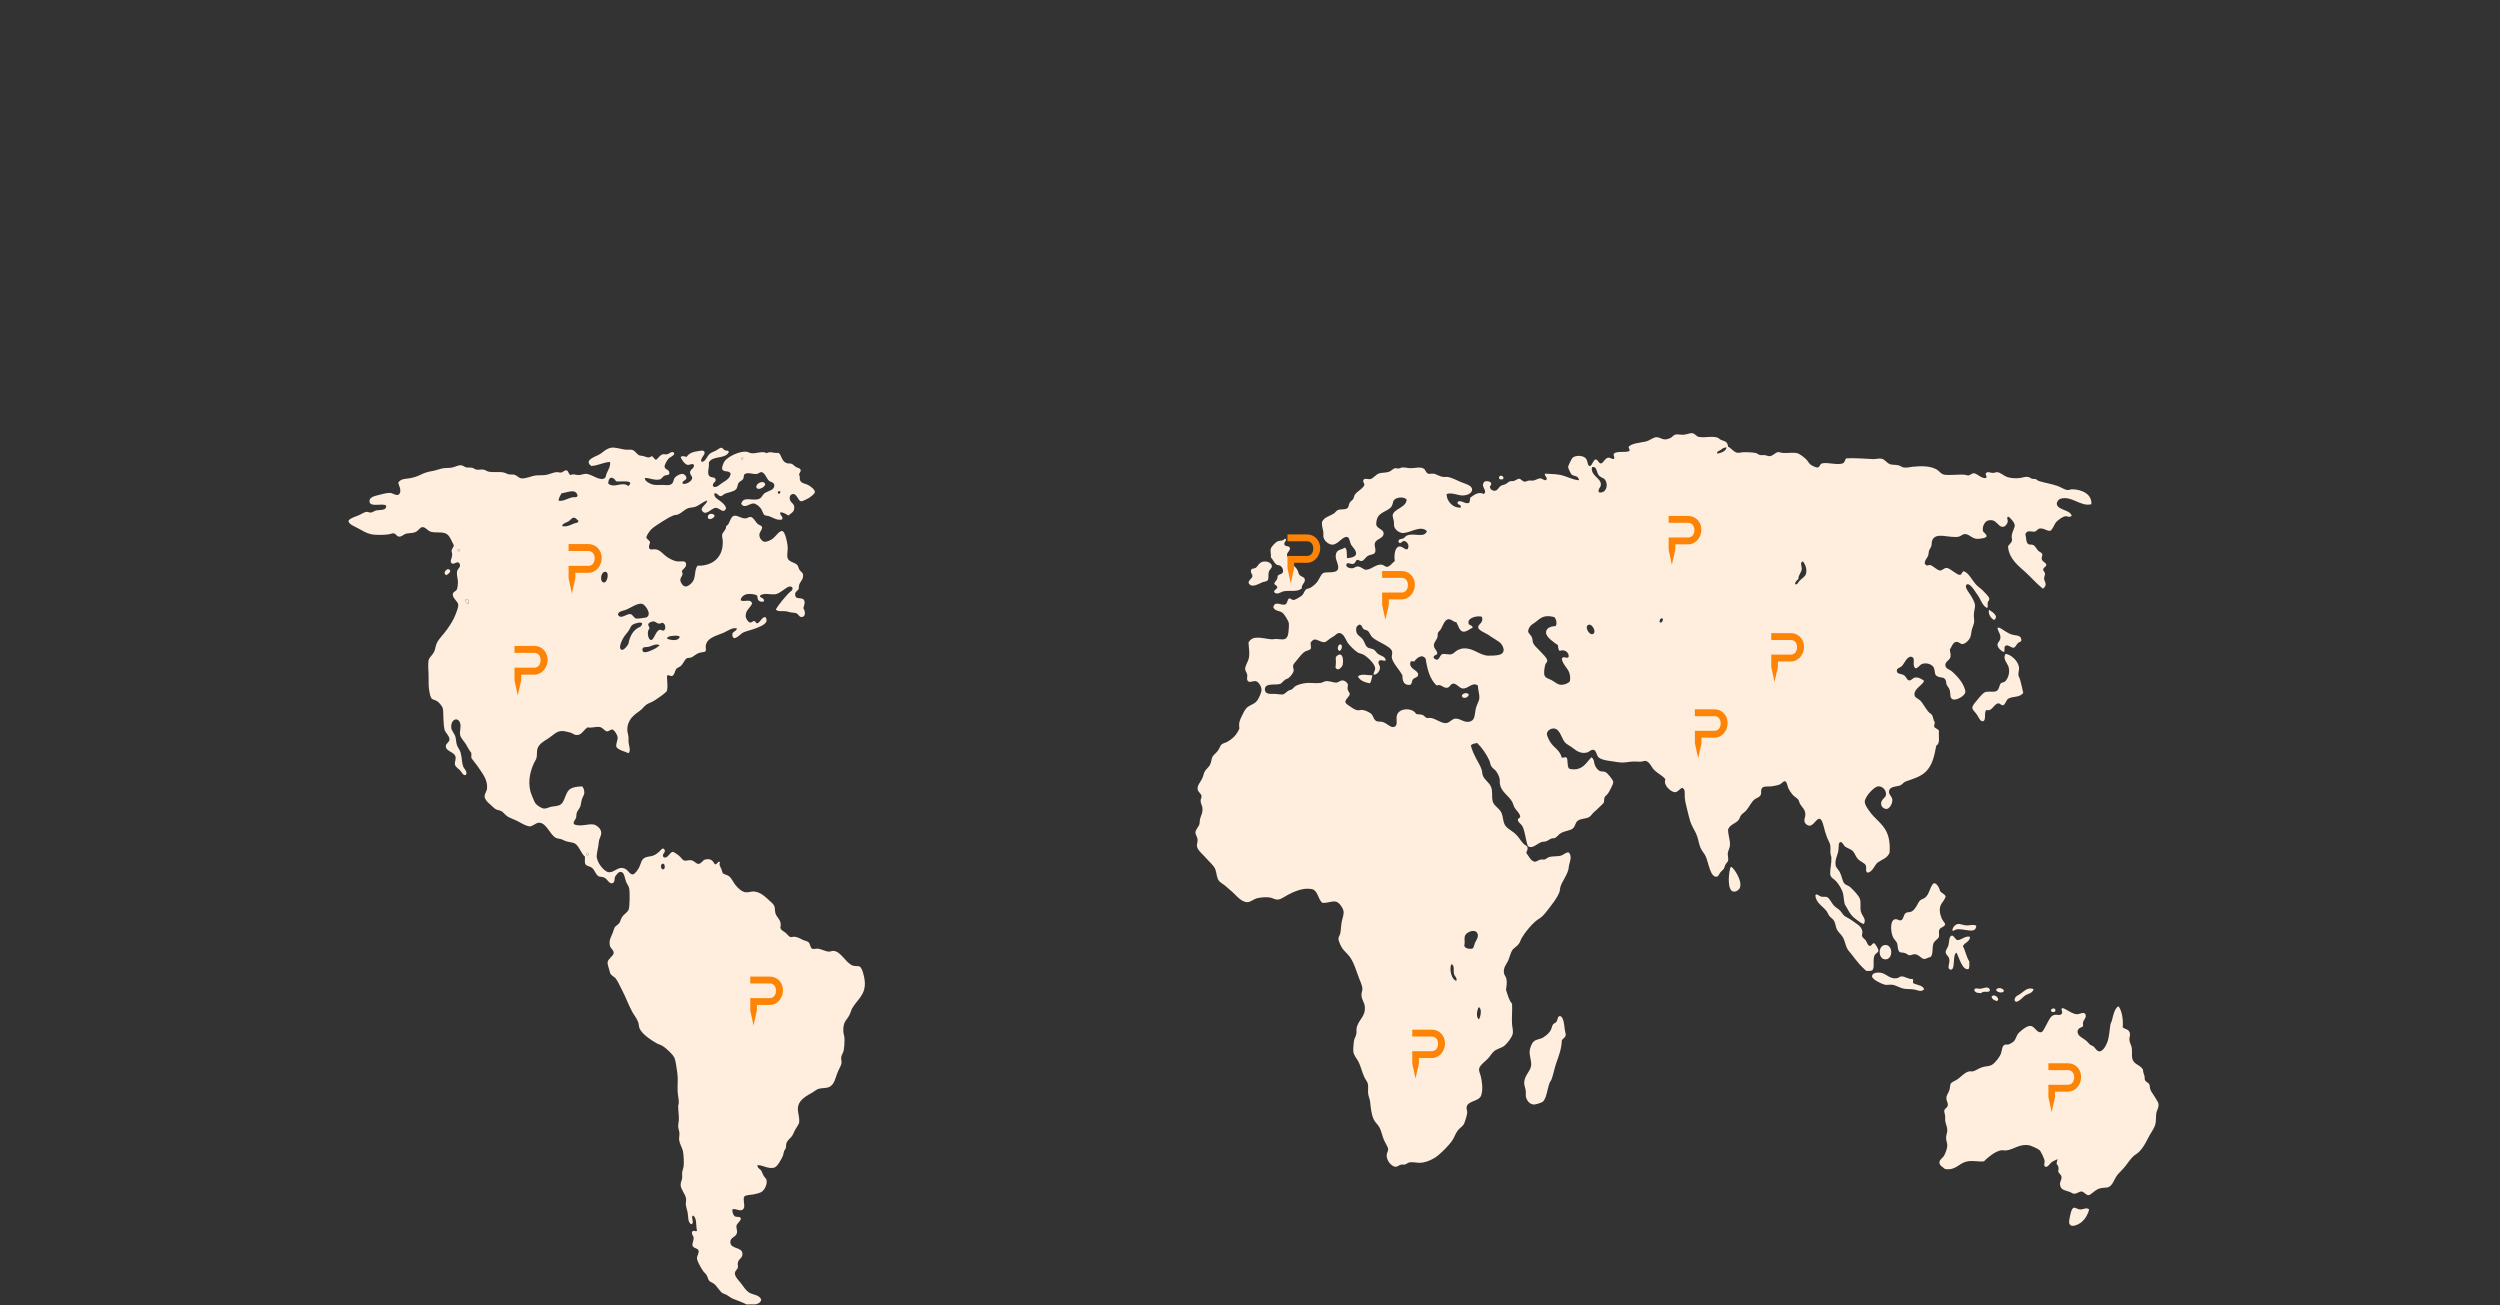 <?xml version="1.0" encoding="UTF-8" standalone="no"?><!DOCTYPE svg PUBLIC "-//W3C//DTD SVG 1.1//EN" "http://www.w3.org/Graphics/SVG/1.1/DTD/svg11.dtd"><svg width="100%" height="100%" viewBox="0 0 1833 957" version="1.1" xmlns="http://www.w3.org/2000/svg" xmlns:xlink="http://www.w3.org/1999/xlink" xml:space="preserve" xmlns:serif="http://www.serif.com/" style="fill-rule:evenodd;clip-rule:evenodd;stroke-linejoin:round;stroke-miterlimit:1.414;"><rect x="0" y="0" width="1833" height="957" fill="#333333" stroke="none"/><rect x="0" y="0" width="1832.75" height="954.555" style="fill:none;"/><path d="M1531.72,886.718c-0.663,3.329 -2.775,7.03 -5.553,9.342c-2.003,1.676 -8.375,5.062 -9.103,0.272c-0.205,-1.334 1.238,-7.53 1.771,-8.812c1.571,-3.741 3.247,-1.296 5.776,-0.802c2.599,0.504 5.038,-1.887 7.109,0" style="fill:#ffedde;fill-rule:nonzero;"/><path d="M1481.21,498.621c0.902,3.204 1.519,6.357 2.226,9.343c-2.452,3.66 -7.294,2.304 -10.882,4.266c-1.691,0.924 -2.156,4.295 -3.784,4.805c-1.304,0.413 -2.316,-1.36 -3.549,-1.334c-3.192,0.076 -4.752,6.418 -8.669,4.807c-2.236,1.604 0.089,7.75 -2.662,8.27c-1.96,0.369 -3.036,-2.669 -4.225,-4.536c-1.436,-2.265 -3.49,-3.505 -3.544,-5.338c-0.063,-1.901 3.184,-5.083 4.211,-6.404c1.263,-1.624 3.743,-4.651 5.329,-5.077c2.96,-0.78 5.968,0.344 8.226,-0.793c1.945,-0.998 2.058,-4.679 3.108,-5.609c0.891,-0.789 1.906,-0.574 2.669,-1.065c2.06,-1.341 4.285,-5.959 3.107,-10.677c-0.741,-2.978 -4.85,-6.24 -2.214,-9.882c3.931,0.506 9.121,5.163 9.771,9.882c0.252,1.84 -0.596,3.681 -0.45,5.602c0.08,1.104 0.93,2.291 1.332,3.74" style="fill:#ffedde;fill-rule:nonzero;"/><path d="M1482.11,469.523c-0.499,1.361 -1.504,1.078 -2.44,1.867c-0.909,0.769 -1.987,3.214 -3.108,3.471c-1.784,0.406 -3.788,-2.104 -5.559,-1.595c-2.082,0.591 -0.865,2.512 -1.554,4.798c-1.823,-0.467 -4.816,-2.905 -4.885,-5.339c-0.053,-1.528 1.601,-2.474 2.001,-4.267c0.656,-3.053 -1.05,-4.59 -2.001,-7.476c-0.07,-0.43 0.208,-0.458 0.217,-0.802c2.169,-0.545 6.435,4.369 11.331,5.34c3.164,0.626 5.811,0.289 5.998,4.003" style="fill:#ffedde;fill-rule:nonzero;"/><path d="M1507.07,740.452c0.226,2.218 -2.997,1.96 -3.331,0.525c0.061,-1.716 2.931,-2.255 3.331,-0.525" style="fill:#ffedde;fill-rule:nonzero;"/><path d="M1458.34,447.104c2.202,1.395 7.529,4.564 3.775,7.476c-2.273,-1.01 -4.637,-4.461 -3.775,-7.476" style="fill:#ffedde;fill-rule:nonzero;"/><path d="M1481.3,728.711c2.54,-1.665 5.318,-5.318 9.771,-3.48c-0.974,3.325 -4.323,3.256 -6.439,4.808c-2.143,1.569 -3.956,4.233 -6.664,4.537c-0.208,-0.473 -0.5,-0.832 -0.891,-1.071c-0.013,-2.982 2.46,-3.662 4.223,-4.794" style="fill:#ffedde;fill-rule:nonzero;"/><path d="M1442.13,678.522c2.606,0.007 5.064,-0.965 6.876,0.27c-0.337,6.674 -8.951,1.597 -14.654,2.671c-1.217,0.221 -1.576,1.354 -2.895,0.793c0.074,-2.256 2.106,-4.542 4.221,-4.799c1.63,-0.202 4.064,1.059 6.452,1.065" style="fill:#ffedde;fill-rule:nonzero;"/><path d="M1444.34,686.792c0.252,3.694 -3.943,4.105 -5.112,6.95c1.848,3.39 2.565,8.128 4.671,11.203c-0.09,2.036 0.341,4.696 -0.67,5.607c-4.47,1.03 -6.878,-8.628 -8.667,-12.005c-3.416,0.769 -0.297,13.907 -4.881,12.277c-2.247,-0.804 0.031,-4.558 -0.448,-7.47c-0.417,-2.562 -2.503,-3.088 -2.664,-5.083c-0.128,-1.645 1.51,-3.388 1.997,-5.068c0.707,-2.421 0.257,-7.078 2.665,-7.2c1.188,-0.067 2.784,3.001 3.555,3.197c2.654,0.687 5.807,-3.249 9.554,-2.408" style="fill:#ffedde;fill-rule:nonzero;"/><path d="M1469.3,726.568c-0.817,2.021 -5.385,1.05 -5.77,-0.804c0.778,-2.101 5.39,-1.469 5.77,0.804" style="fill:#ffedde;fill-rule:nonzero;"/><path d="M1465.07,732.969c-0.257,0.4 -0.554,0.757 -0.88,1.074c-1.691,-0.648 -3.491,-1.139 -3.999,-3.201c1.245,-2.2 4.825,-0.379 4.879,2.127" style="fill:#ffedde;fill-rule:nonzero;"/><path d="M1459.08,726.297c-1.128,1.923 -5.035,-0.155 -6.439,1.866c-2.312,-0.067 -4.64,-0.102 -5.109,-2.399c0.665,-1.954 2.77,-0.61 4.44,-0.8c2.684,-0.291 6.395,-2.555 7.108,1.333" style="fill:#ffedde;fill-rule:nonzero;"/><path d="M1427.76,828.528c-0.017,-2.356 -1.245,-4.434 -1.56,-6.933c-0.113,-0.904 0.111,-2.073 0,-3.212c-0.146,-1.652 -0.826,-3.025 -0.665,-4.003c0.306,-1.765 2.021,-1.954 2.449,-3.469c0.696,-2.49 -0.852,-2.888 -0.893,-5.874c-0.028,-2.106 1.332,-3.134 2.227,-5.87c0.411,-1.267 0.429,-3.634 0.883,-4.538c0.578,-1.136 3.036,-2.099 3.999,-2.66c3.405,-2.008 6.135,-5.742 9.558,-6.411c0.865,-0.169 2.042,0.128 2.666,0c2.015,-0.424 4.544,-2.451 7.331,-3.201c2.694,-0.735 5.078,-0.459 7.106,-1.873c2.23,-1.543 5.381,-5.59 6.218,-8.007c1.015,-2.934 0.717,-5.405 2.664,-6.404c0.961,-0.485 1.895,0.041 2.888,-0.263c1.028,-0.324 3.239,-1.585 4.001,-2.406c1.55,-1.665 1.8,-4.394 3.552,-6.14c1.217,-1.201 3.498,-3.055 5.115,-3.998c0.948,-0.574 2.71,-1.165 3.545,-1.074c3.136,0.324 4.594,5.577 8,4.538c1.219,-0.37 2.458,-3.477 3.562,-5.338c1.599,-2.723 2.766,-6.391 5.548,-7.204c2.249,-0.663 4.764,1.037 5.998,-1.337c0.281,-1.684 -1.049,-2.688 0,-3.74c2.593,0.196 6.968,4.395 10.884,4.534c2.11,0.082 6.024,-2.76 6.446,1.075c0.184,1.698 -1.582,3.067 -2,4.803c-0.297,1.228 0.437,1.891 -0.223,3.204c-1.809,0.856 -3.721,1.308 -3.775,3.733c-0.068,3.047 3.585,4.475 5.77,6.149c1.506,1.138 2.755,2.883 3.559,3.464c0.685,0.484 1.767,0.715 2.221,1.065c1.443,1.128 2.463,3.672 4.449,3.742c2.256,0.065 4.512,-3.393 5.772,-6.683c1.476,-3.84 1.558,-8.506 2.217,-12.542c0.224,-1.347 1.021,-2.662 1.334,-4.003c0.859,-3.649 2.022,-8.582 4.662,-9.875c2.654,3.375 3.558,9.94 3.119,15.489c1.771,1.619 4.894,1.08 5.324,4.805c0.15,1.289 -0.532,2.934 -0.443,4.262c0.152,2.249 1.545,4.216 1.784,6.139c0.441,3.56 -0.495,6.491 0.88,9.078c1.734,3.264 5.133,3.155 7.333,6.682c-0.039,2.189 0.684,3.073 1.11,4.79c0.209,0.817 0.011,2.147 0.224,2.68c0.713,1.782 2.636,1.96 3.334,3.46c0.341,0.743 0.245,2.14 0.665,3.473c0.608,1.96 2.071,3.422 3.11,5.339c1.004,1.854 2.647,3.869 2.886,5.344c0.445,2.658 -1.158,4.482 -1.558,6.668c-0.476,2.653 0,6.078 -0.88,8.808c-1.033,3.208 -3.573,6.37 -5.56,10.408c-1.627,3.323 -3.842,7.063 -6.222,9.343c-1.401,1.347 -3.068,2.129 -4.442,3.477c-2.125,2.082 -3.87,4.788 -5.774,7.204c-2.002,2.543 -4.425,4.484 -6.003,6.668c-2.282,3.173 -3.414,8.295 -7.324,8.81c-2.29,0.302 -4.342,0.065 -6.445,1.069c-3.289,1.572 -5.471,4.462 -7.103,4.538c-1.717,0.068 -3.303,-2.421 -4.892,-2.671c-1.78,-0.274 -3.175,1.621 -5.772,1.6c-1.063,-0.007 -1.593,-0.757 -3.108,-1.335c-3.175,-1.206 -6.665,-1.158 -7.108,-5.333c-0.252,-2.277 1.206,-3.301 1.106,-5.344c-0.098,-2.036 -1.756,-2.547 -2.447,-4.268c0.437,-1.839 0.511,-4.158 -1.111,-5.344c-0.054,-1.658 0.298,-2.845 0.893,-3.734c-1.29,0.661 -2.99,1.072 -4.448,2.145c-1.617,1.172 -2.784,3.866 -4.657,3.464c-1.756,-0.743 -0.407,-2.838 -0.668,-4.537c-0.193,-1.293 -2.651,-6.814 -3.781,-7.739c-1.285,-1.059 -5.985,-3.18 -7.55,-3.478c-6.868,-1.288 -11.242,3.121 -16.665,3.749c-1.393,0.155 -2.907,-0.282 -4.216,0c-4.464,0.937 -9.442,5.194 -12.222,8c-4.594,0.546 -9.252,-1.132 -13.998,0.541c-4.707,1.648 -7.402,6.361 -14.65,5.062c-1.439,-1.485 -3.99,-2.219 -4.001,-4.801c-0.017,-2.036 2.506,-3.349 3.332,-4.805c0.873,-1.558 2.373,-5.227 2.44,-7.476c0.046,-1.771 -0.995,-3.895 -0.891,-6.133c0.083,-1.747 0.902,-3.612 0.891,-5.346" style="fill:#ffedde;fill-rule:nonzero;"/><path d="M1390.81,717.225c1.213,-0.202 2.115,-1.278 3.332,-1.326c2.588,-0.124 5.151,2.297 8.213,1.858c0.667,0.865 0.213,1.578 0.23,2.947c2.597,1.665 6.859,1.361 8.211,4.529c-1.945,2.48 -4.834,0.7 -7.331,0.263c-2.256,-0.384 -4.655,-0.195 -7.106,-0.532c-3.108,-0.433 -5.92,-2.495 -8.88,-2.932c-1.802,-0.272 -3.643,0.309 -5.336,0c-1.999,-0.372 -9.447,-3.749 -9.553,-6.133c-0.109,-2.462 3.353,-3.158 6.439,-2.679c3.992,0.628 6.661,4.863 11.781,4.005" style="fill:#ffedde;fill-rule:nonzero;"/><path d="M1396.8,698.81c-1.678,-0.567 -3.254,-0.256 -3.988,-0.804c-1.522,-1.123 -1.298,-4.318 -1.785,-6.139c-0.491,-1.841 -2.334,-2.823 -3.327,-5.336c-1.449,-3.64 -2.071,-11.789 1.774,-12.546c1.547,-0.311 3.14,1.12 4.218,0.804c2.145,-0.634 1.767,-3.964 3.555,-5.346c0.993,-0.769 2.812,-0.445 4.225,-1.065c1.454,-0.641 2.545,-2.303 3.551,-3.736c0.932,-1.332 1.663,-3.57 2.888,-4.533c1.38,-1.095 2.66,-1.119 3.778,-2.138c2.91,-2.669 3.003,-6.392 5.328,-9.613c1.974,-2.723 5.092,2.623 5.336,4.807c1.104,1.698 3.275,2.117 4.218,4.004c-1.306,4.698 -5.001,5.105 -4.218,11.742c0.128,1.084 0.741,3.094 1.334,4.544c0.635,1.563 2.512,3.247 2.441,4.264c-0.146,1.995 -3.488,1.908 -4.225,4.005c-0.674,1.939 0.05,2.069 -0.22,5.068c-0.934,2.178 -3.444,2.702 -4.222,5.346c-0.939,3.173 0.139,7.279 -1.998,9.613c-1.477,-0.096 -3.09,1.534 -4.881,1.325c-1.947,-0.212 -3.803,-3.422 -6.895,-3.472c-1.178,-0.011 -2.569,0.906 -3.775,0.804c-0.948,-0.083 -1.715,-1.133 -3.112,-1.598" style="fill:#ffedde;fill-rule:nonzero;"/><path d="M1382.42,692.871c5.653,0 5.653,10.538 0,10.538c-5.655,0 -5.655,-10.538 0,-10.538" style="fill:#ffedde;fill-rule:nonzero;"/><path d="M1374.14,691.599c0.693,0.113 3.151,4.22 3.112,5.344c-0.079,1.882 -2.43,1.78 -3.112,4.268c-1.044,3.836 0.471,8.18 -1.33,10.149c-1.009,0.735 -2.832,0.513 -4.443,0.526c-4.029,-3.403 -7.219,-7.461 -10.664,-12.009c-1.252,-1.654 -2.777,-3.088 -3.557,-4.807c-1.154,-2.55 -1.565,-5.353 -2.882,-7.739c-1.167,-2.095 -3.306,-3.593 -4.449,-5.87c-0.928,-1.874 -1.017,-4.336 -1.993,-6.142c-0.919,-1.676 -2.468,-2.397 -3.562,-3.74c-0.706,-0.876 -1.112,-2.243 -1.773,-3.201c-2.79,-4.019 -8.163,-6.114 -8.437,-12.012c1.137,-1.563 2.311,0.587 4.438,1.071c1.38,0.313 3.008,-0.132 3.999,0.266c2.017,0.812 3.41,4.603 5.553,6.671c1.202,1.161 2.766,1.961 3.994,3.202c1.319,1.328 2.284,3.227 3.334,4.003c1.445,1.065 3.449,1.767 5.335,3.21c2.567,1.96 7.152,4.001 7.776,8.013c0.15,0.991 -0.389,2.675 -0.226,3.457c0.309,1.402 1.782,2.008 2.667,3.204c1.091,1.488 1.317,3.714 2.886,4.007c1.567,0.528 1.638,-2.134 3.334,-1.871" style="fill:#ffedde;fill-rule:nonzero;"/><path d="M1269.29,635.545c1.913,0.754 8.296,10.078 6.442,15.219c-0.528,1.463 -2.73,3.345 -4.888,2.934c-4.398,-0.839 -3.557,-12.596 -2.221,-17.351c0.122,-0.385 0.352,-0.654 0.667,-0.802" style="fill:#ffedde;fill-rule:nonzero;"/><path d="M1121.56,770.616c0.198,-2.149 1.473,-5.674 2.89,-6.95c2.048,-1.826 4.818,-1.636 6.887,-2.932c1.706,-1.071 4.071,-2.842 5.331,-4.805c1.072,-1.664 1.128,-3.564 2.004,-4.807c0.593,-0.856 1.941,-1.084 2.658,-2.13c0.645,-0.943 0.504,-2.695 1.558,-3.733c3.086,-1.585 3.973,5.202 4.449,9.866c0.141,1.456 0.769,3.014 0.656,3.736c-0.317,2.13 -2.271,2.567 -2.882,4.016c-0.152,5.851 -2.064,10.934 -3.781,15.739c-1.476,4.153 -2.334,8.704 -3.551,12.281c-0.441,1.302 -1.374,2.319 -1.773,3.466c-1.604,4.542 -2.193,11.675 -5.114,13.614c-1.048,0.695 -5.107,1.888 -6.222,1.869c-2.721,-0.048 -5.077,-2.504 -5.775,-5.331c-0.376,-1.52 -0.006,-3.102 -0.221,-4.808c-0.272,-2.145 -1.33,-3.97 -1.113,-6.409c0.496,-5.433 4.896,-8.069 5.112,-12.546c0.163,-3.371 -1.422,-6.72 -1.113,-10.136" style="fill:#ffedde;fill-rule:nonzero;"/><path d="M1172.21,360.889c5.22,1.461 7.674,-5.622 4.216,-9.612c-0.806,-0.93 -3.533,-1.293 -4.655,-3.464c-1.362,-2.61 -1.171,-6.094 -4.448,-5.338c-0.035,0.309 0.041,0.754 -0.226,0.796c-0.307,5.835 6.767,7.304 6.665,12.009c-0.05,2.469 -2.221,2.73 -1.552,5.609m93.744,-32.831c-2.443,0 -3.367,1.158 -4.884,2.134c-0.836,0.534 -2.538,0.83 -1.999,2.401c2.132,-0.31 6.372,-1.469 6.883,-4.535m58.204,92.617c0.88,-3.396 -0.489,-6.828 -2.223,-9.073c-2.563,0.535 -0.713,3.736 -0.887,5.609c-0.252,2.649 -2.593,4.49 -2.447,7.207c-0.85,1.197 -2.308,1.669 -2.439,3.733c1.415,1.174 2.03,-0.923 3.108,-2.136c1.7,-1.917 4.299,-3.047 4.888,-5.34m-239.478,91.023c0.122,-2.864 -0.908,-5.022 -1.113,-9.073c-4.1,-2.971 -7.163,2.757 -11.324,2.132c-2.56,-0.387 -4.395,-3.964 -7.109,-3.467c-1.497,0.272 -2.239,2.595 -3.782,2.932c-3.175,0.7 -4.622,-3.053 -7.993,-1.597c-4.757,-4.353 -6.883,-11.445 -8,-19.486c-2.59,-4.086 -6.545,-0.763 -8.44,1.867c-1.168,-0.013 -2.626,-0.776 -2.884,0.802c-0.874,4.933 5.807,5.459 5.772,8.81c-0.022,2.176 -2.608,1.976 -3.775,3.465c-1.239,1.582 -0.415,2.992 -1.997,4.003c-4.382,0.634 -5.836,-2.243 -5.779,-6.937c-1.889,-3.452 -4.279,-5.964 -5.996,-8.809c-0.635,-1.051 -1.582,-2.69 -1.778,-4.272c-0.158,-1.248 0.493,-2.832 0.224,-4.269c-0.482,-2.547 -4.433,-4.468 -6.889,-5.869c-2.626,-1.504 -5.914,-2.926 -7.776,-4.806c-1.317,-1.334 -1.941,-3.653 -3.108,-4.537c-0.993,-0.748 -2.225,-0.594 -3.112,-1.333c-1.219,-1.025 -1.015,-2.731 -2.664,-3.209c-0.837,-0.37 -2.126,0.997 -2.665,1.873c-1.082,5.824 2.86,6.222 4.66,8.804c1.241,1.773 1.858,4.442 3.116,5.607c1.339,1.247 3.162,1.019 4.886,1.867c1.188,0.586 1.962,2.366 3.105,3.201c2.121,1.552 5.527,1.821 5.781,4.807c-1.319,1.078 -4.31,-1.571 -5.331,1.071c-0.263,1.733 1.145,2.624 1.111,4.267c-0.057,2.629 -2.484,5.507 -4.666,5.076c-0.22,-1.564 1.16,-2.844 1.11,-4.544c-0.096,-3.397 -5.779,-8.58 -8.662,-10.138c-1.352,-0.733 -2.997,-0.774 -4.223,-1.602c-2.184,-1.478 -6.005,-5.105 -7.333,-7.206c-1.588,-2.528 -2.947,-7.205 -6.439,-6.944c-1.426,0.109 -2.604,1.678 -3.775,2.408c-1.069,0.652 -2.247,1.26 -3.336,2.13c-1.293,1.03 -2.349,2.075 -3.555,2.136c-2.789,0.141 -5.155,-2.486 -7.55,-1.867c-0.809,0.209 -1.482,1.078 -2.447,2.137c-0.035,1.556 0.389,2.553 0.226,4.266c-0.724,1.504 -2.873,1.408 -4.443,2.405c-2.301,1.457 -4.348,4.451 -6.224,6.675c-1.204,1.427 -2.293,2.607 -2.445,3.733c-0.117,0.883 0.624,2.556 0.448,3.743c-0.193,1.286 -2.208,3.955 -3.553,5.068c-0.789,0.647 -1.83,0.734 -2.667,1.334c-1.751,1.247 -2.536,2.873 -4.001,3.201c-3.881,0.869 -10.938,-0.936 -10.883,4.006c0.034,3.301 3.744,3.314 5.998,3.201c3.142,-0.15 5.811,0.802 7.552,0.269c1.202,-0.365 2.512,-1.982 3.773,-2.669c0.797,-0.432 1.621,-0.439 2.223,-0.801c1.33,-0.802 2.082,-2.104 3.112,-2.671c2.032,-1.113 5.813,-1.982 7.995,-2.137c2.995,-0.208 6.127,0.372 10,0c1.377,-0.128 2.74,-1.193 4.222,-1.334c2.417,-0.228 5.596,1.147 7.55,1.071c1.354,-0.054 2.862,-1.632 4.442,-1.604c1.791,0.035 3.675,1.563 3.999,2.941c0.187,0.78 -0.376,2.027 -0.222,3.201c0.257,1.941 1.645,2.741 1.561,4.003c-0.12,1.671 -3.586,3.901 -3.115,5.87c0.309,1.267 2.793,2.589 3.999,3.471c1.263,0.923 3.393,2.206 4.888,2.401c1.254,0.168 2.367,-0.419 3.555,-0.263c1.913,0.25 5.01,1.645 6.222,2.669c2.087,1.767 1.795,4.597 4.219,5.601c1.032,0.432 2.892,0.189 4.218,0.539c3.236,0.843 5.637,4.066 8,3.733c3.718,-0.519 2.025,-4.729 2.445,-7.737c0.949,-6.815 12.026,-6.504 14.215,-1.875c1.621,0.521 3.042,0.082 4.885,0.804c1.067,0.417 1.863,1.819 2.889,2.136c0.775,0.235 1.901,-0.137 2.89,0c4.26,0.581 8.117,4.388 11.777,3.734c2.319,-0.411 4.003,-3.032 6.213,-3.201c4.251,-0.315 6.972,3.801 11.555,1.867c3.373,-1.422 2.621,-5.62 3.778,-9.876c0.802,-2.957 2.349,-4.974 2.44,-7.204m14.22,-31.499c6.02,-1.306 3.271,-7.42 0.219,-9.604c-2.312,-1.658 -5.076,-3.099 -7.776,-5.074c-1.564,-1.148 -7.513,-3.31 -7.55,-5.603c-0.045,-2.506 4.425,-3.329 2.665,-7.743c-3.04,-0.889 -10.273,0.51 -9.771,4.535c0.285,2.326 2.58,1.037 3.106,3.471c-2.174,0.93 -4.825,3.371 -7.109,2.94c-2.719,-0.513 -3.421,-4.531 -4.884,-6.943c-2.116,0.08 -3.507,-2.463 -6,-2.137c-2.612,0.344 -3.999,4.901 -5.333,7.213c-0.706,1.211 -1.834,1.839 -2.221,2.93c-0.23,0.661 0.022,1.713 -0.22,2.671c-0.76,2.966 -2.899,4.051 -2.671,6.672c0.209,2.312 2.302,3.351 2.45,5.34c-0.148,2.049 -2.889,0.982 -2.667,3.47c3.975,3.943 4.197,-1.862 6.22,-2.671c1.628,-0.652 4.82,0.541 6.883,0c1.669,-0.437 2.979,-2.345 4.887,-3.199c1.167,-0.528 2.61,-0.993 4.225,-1.073c7.07,-0.35 11.629,5.176 17.771,5.339c2.03,0.053 5.668,-0.076 7.776,-0.534m52.206,19.218c1.11,-9.256 -4.892,-9.949 -5.998,-16.547c0.512,0.08 0.247,-0.77 0.669,-0.802c1.458,-0.843 3.662,1.347 4.436,-0.796c0.017,-3.162 -3.321,-5.52 -6.664,-4.003c-0.965,-0.797 -1.093,-2.597 -1.332,-4.275c-2.516,-1.799 -8.749,-5.735 -8.665,-9.342c0.072,-2.965 3.258,-4.629 6.89,-4.536c1.53,-1.395 0.545,-5.683 -0.887,-6.674c-5.746,-1.508 -8.806,-0.491 -12.444,2.671c-1.745,1.517 -3.69,2.562 -4.666,3.471c-0.898,0.836 -2.1,3.12 -1.995,4.268c0.139,1.649 2.106,2.621 2.888,4.805c0.396,1.126 0.311,2.534 0.665,3.471c0.974,2.575 3.456,4.24 5.331,6.402c1.324,1.53 5.036,4.846 5.109,6.674c0.068,1.521 -1.138,1.86 -1.549,3.471c-0.42,1.578 -0.902,5.305 -0.665,6.674c0.487,2.932 3.012,3.032 5.322,4.272c2.295,1.228 4.505,3.397 6.889,3.465c2.543,0.08 5.247,-0.896 6.666,-2.669m16.44,-34.431c3.602,-0.835 0.04,-7.75 -2.67,-6.941c-3.539,1.064 0.215,7.508 2.67,6.941m51.757,-10.945c-0.835,-2.016 -3.236,0.592 -2.217,2.406c1.506,0.113 2.045,-0.93 2.217,-2.406m-151.503,265.057c0.881,-1.96 -1.401,-3.242 -1.777,-5.344c-0.439,-2.462 0.497,-5.352 -1.339,-6.674l-0.658,0c-1.611,4.375 0.665,11.592 3.774,12.018m13.546,-27.5c0.752,-1.847 2.515,-3.801 2.221,-6.133c-0.638,-5.144 -8.645,-2.61 -9.547,1.065c-0.613,2.473 0.365,4.433 -0.45,6.941c0.876,1.974 3.069,2.367 5.779,2.132c1.5,-0.791 1.313,-2.308 1.997,-4.005m3.115,55.79c1.028,-1.961 2.316,-7.476 0,-8.811l-0.444,0c-0.993,2.219 -2.047,7.572 0.444,8.811m-122.848,-95.558c-6.402,-1.126 -12.948,1.975 -17.33,4.266c-2.529,1.328 -5.107,3.351 -7.332,3.473c-2.11,0.121 -4.186,-1.35 -6.216,-1.598c-2.647,-0.33 -6.041,-0.026 -8.667,0.53c-2.551,0.548 -4.857,2.739 -7.106,2.934c-4.312,0.392 -8.404,-4.663 -11.108,-7.204c-1.656,-1.55 -3.34,-2.819 -4.885,-4.268c-1.663,-1.565 -3.816,-2.508 -5.112,-4.006c-1.751,-2.034 -1.751,-5.572 -2.666,-8.275c-1.083,-3.182 -4.375,-5.52 -6.887,-8.539c-1.88,-2.258 -6.194,-5.635 -6.666,-8.541c-0.234,-1.482 0.528,-3.195 0.444,-4.805c-0.118,-2.341 -1.582,-3.668 -1.554,-5.34c0.045,-2.345 2.343,-4.159 2.888,-6.139c0.28,-1.013 0.148,-2.441 0.446,-3.736c0.621,-2.71 2.114,-4.312 1.777,-8.276c-0.137,-1.578 -1.262,-3.021 -1.334,-5.068c-0.048,-1.404 0.767,-2.184 0.665,-3.473c-0.167,-2.277 -2.63,-2.723 -2.888,-5.337c-0.259,-2.704 2.149,-4.936 3.557,-8.009c0.635,-1.375 0.98,-3.483 1.554,-4.535c1.245,-2.271 3.277,-3.371 4.223,-5.607c0.695,-1.654 0.921,-4.101 1.556,-5.34c0.817,-1.589 2.445,-2.447 3.999,-4.536c1.262,-1.706 1.777,-3.768 2.662,-4.537c1.117,-0.97 2.786,-1.206 4.001,-1.867c4.114,-2.252 7.122,-5.149 9.106,-9.882c-0.607,-4.292 0.306,-6.107 1.778,-9.071c1.358,-2.745 2.351,-5.366 4.666,-6.944c2.779,-1.886 5.387,-2.062 7.328,-5.6c0.971,-1.773 2.429,-4.833 2.445,-6.672c0.021,-2.643 -2.254,-6.026 -4.219,-6.411c-2.008,-0.385 -5.094,1.832 -6.22,-0.796c-0.358,-0.843 0.133,-2.81 0,-3.74c-0.258,-1.747 -1.506,-2.979 -1.553,-4.268c-0.109,-2.506 2.051,-5.116 2.664,-8.006c0.83,-3.938 0.026,-6.948 -0.226,-11.479c3.11,-5.886 10.008,-2.967 16.888,-2.406c1.031,0.087 2.215,-0.298 3.332,-0.263c4.077,0.113 7.285,1.591 8.66,-2.669c0.515,-1.606 0.976,-7.569 0.67,-9.08c-0.365,-1.786 -3.284,-6.417 -4.671,-7.469c-2.201,-1.685 -5.4,-0.95 -6.663,-4.003c1.026,-5.271 5.94,-0.883 8.887,-2.137c1.501,-0.641 1.334,-3.768 2.668,-4.272c0.911,-0.344 2.069,1.097 3.332,1.069c1.08,-0.026 4.977,-2.378 5.998,-3.208c1.422,-1.152 1.858,-3.544 3.108,-4.535c0.85,-0.668 1.962,-0.587 2.89,-1.065c1.889,-0.978 4.28,-2.967 5.553,-4.805c1.834,-2.643 2.658,-5.92 4.886,-6.403c2.979,-0.656 9.714,0.707 10.223,-3.21c0.476,-3.727 -2.734,-6.659 -1.556,-10.677c0.932,-3.175 3.303,-2.614 6.665,-4.536c1.619,1.383 1.15,5.331 1.33,7.744c2.065,0.022 6.263,-0.733 6.663,-2.938c0.5,-2.75 -3.008,-5.547 -3.775,-7.207c-0.83,-1.799 -1.008,-4.959 -2.664,-5.337c-3.382,-0.781 -6.67,5.602 -10.89,5.602c-2.769,0 -5.707,-2.569 -6.438,-5.07c-0.417,-1.428 -0.041,-2.775 -0.226,-4.273c-0.269,-2.184 -1.358,-4.448 -0.884,-7.469c1.697,-3.503 5.62,-4.071 8.443,-5.877c1.065,-0.68 1.921,-2.136 3.106,-2.668c1.992,-0.885 4.937,0.006 6.889,-1.335c1.234,-0.841 0.886,-2.299 1.78,-4.005c0.552,-1.071 1.91,-1.697 2.662,-2.932c0.522,-0.856 0.585,-2.149 1.113,-2.938c1.929,-2.884 5.452,-3.949 6.882,-6.937c0.633,-1.319 -1.095,-1.813 -0.662,-3.74c0.717,-1.861 3.49,-0.491 5.104,-0.802c2.211,-0.411 4.254,-3.64 6.664,-4.266c2.518,-0.654 5.22,-0.257 7.558,-1.335c1.396,-0.647 2.682,-2.171 4.001,-2.405c0.463,-0.083 1.778,0.302 2.439,0.269c0.845,-0.041 1.76,-0.669 2.888,-0.804c1.634,-0.194 3.657,0.48 5.779,0.535c3.512,0.093 6.85,-1.267 9.773,0.269c1.528,0.802 1.356,2.884 3.329,3.734c0.993,0.43 2.306,-0.168 3.777,0c2.176,0.25 4.447,2.056 7.333,2.405c1.026,0.122 2.086,-0.154 3.105,0c3.176,0.466 6.666,2.474 9.78,3.734c2.601,1.059 8.117,2.373 8.217,5.34c0.124,3.51 -4.796,4.535 -6.887,4.535c-3.497,0 -8.124,-2.453 -11.768,-1.064c0.054,6.039 5.479,10.609 10.438,9.875c0.435,-2.838 -2.806,-1.261 -2.447,-4.006c2.217,-2.008 4.868,1.35 8.002,0.802c1.219,-0.397 1.015,-2.521 1.328,-4.003c2.64,-1.927 5.952,-4.757 9.997,-2.668c0.202,-0.472 0.497,-0.831 0.891,-1.065c0.265,-2.932 -2.667,-4.462 -1.111,-7.213c0.776,-1.893 4.916,-1.239 5.555,0.269c0.317,1.806 -1.028,1.61 -0.893,3.203c0.784,2.128 2.597,2.467 3.558,2.406c2.179,-0.141 2.614,-2.486 4.668,-3.74c0.828,-0.506 2.045,-0.561 3.107,-1.067c1.257,-0.6 2.321,-1.813 3.332,-2.136c0.741,-0.235 1.856,0 2.888,-0.27c1.313,-0.337 2.699,-1.604 3.775,-1.595c1.341,0 2.3,1.858 3.999,2.134c0.928,0.148 1.982,-0.632 3.332,-0.802c1.091,-0.141 2.216,0.157 3.11,0c2.123,-0.369 3.579,-1.71 5.335,-1.601c1.239,0.08 3.366,2.086 4.216,1.069c1.439,-1.713 -1.915,-2.986 -0.88,-4.542c3.405,0.308 7.026,0.215 10.442,0.802c5.075,0.869 9.854,3.89 14.431,4.003c-0.43,-3.706 -3.966,-2.643 -5.551,-4.266c-0.484,-0.5 -2.471,-4.408 -2.44,-5.607c0.011,-0.602 2.514,-5.738 3.107,-6.405c1.959,-2.21 8.381,-2.197 10.217,0.795c1.256,2.05 0.839,5.138 2.662,5.075c1.574,-0.054 2.408,-4.69 4.225,-4.805c1.504,-0.096 2.267,2.973 3.775,2.938c1.843,-0.045 3.121,-4.166 5.557,-4.272c1.31,-0.061 1.747,0.808 3.773,1.064c1.391,-1.071 -0.465,-2.486 0.224,-4.003c2.486,-2.171 8.156,-0.519 11.327,-1.867c0.884,-1.267 -1.128,-2.164 -0.22,-3.472c2.736,-2.298 7.339,-2.506 12.001,-3.465c2.849,-0.586 5.535,-2.964 7.767,-3.207c2.336,-0.25 4.562,1.643 6.668,1.604c1.28,-0.026 2.764,-0.494 4.001,-1.065c1.247,-0.587 2.101,-2.043 3.336,-2.406c1.947,-0.574 4.407,0.276 6.663,0c2.384,-0.291 4.49,-1.402 6.215,-1.065c1.617,0.309 2.912,2.378 4.445,2.669c4.679,0.876 9.508,-0.843 13.769,0.532c0.765,0.25 1.532,1.2 2.447,1.604c2.856,1.254 4.801,0.863 5.336,5.068c2.245,0.959 3.562,3.432 6.217,4.273c1.772,0.56 3.556,-0.27 5.551,-0.27c2.625,0 5.985,0.122 8.219,0.533c1.276,0.237 2.323,1.362 3.558,1.606c0.897,0.176 2.086,-0.115 3.108,0c1.39,0.154 2.64,0.843 3.775,0.802c2.329,-0.087 4.094,-2.582 5.996,-2.941c1.023,-0.187 2.379,0.439 3.331,0.533c3.745,0.38 8.056,-0.585 11.11,0.271c1.632,0.457 4.42,2.615 6.222,4.266c1.306,1.2 2.097,3.106 3.329,4.004c1.17,0.849 4.132,2.373 5.336,2.136c1.421,-0.27 1.482,-2.169 2.884,-2.932c4.411,-1.18 12.228,1.687 15.775,-0.269c1.374,-0.761 1.104,-2.506 2.223,-3.471c6.664,-0.391 13.305,0.33 19.549,0.532c2.195,0.074 4.462,-0.673 6.448,-0.263c2.195,0.459 3.801,3.108 5.987,4.004c1.459,0.593 4.03,0.284 6.225,0.802c1.471,0.345 2.679,1.41 3.772,1.597c2.376,0.404 4.642,-0.317 6.896,-0.53c5.094,-0.494 11.64,-0.818 16.66,1.604c2.671,1.286 3.793,3.887 6.659,4.266c4.108,0.545 10.464,-0.407 14.663,0c1.004,0.1 1.943,0.599 2.667,0.532c1.406,-0.122 2.266,-1.558 4.001,-1.597c2.197,-0.061 5.698,4.118 8.89,3.47c1.374,-1.119 -1.106,-2.675 0.211,-3.74c1.252,-1.247 2.965,-0.013 4.892,0c1.052,0.013 2.341,-0.641 3.334,-0.532c2.443,0.254 4.757,2.892 7.776,3.733c2.393,0.674 5.687,0.924 8.667,0.539c2.13,-0.282 3.96,-1.145 5.996,-0.802c0.982,0.163 1.856,1.02 2.884,1.337c0.947,0.287 1.873,0.011 2.664,0.261c0.741,0.243 1.476,1.08 2.228,1.334c4.127,1.424 9.627,2.123 13.996,3.743c2.571,0.949 5.196,2.862 7.33,2.931c1.052,0.039 1.986,-0.547 3.334,-0.532c6.709,0.054 14.604,3.41 13.987,10.944c-7.854,2.069 -14.426,-6.498 -22.661,-4.003c-1.31,0.398 -2.771,2.13 -2.658,3.734c0.305,4.651 10.06,4.259 10.878,8.81c-1.6,1.437 -3.345,0.081 -4.662,0.27c-2.004,0.282 -5.381,2.825 -6.663,4.266c-1.506,1.693 -2.823,6.026 -4.442,6.411c-1.987,0.465 -5.019,-2.352 -8.002,-1.604c-1.094,0.276 -2.143,1.915 -3.108,2.136c-2.452,0.559 -5.57,-1.603 -7.1,1.867c0.806,2.441 0.313,5.838 1.995,7.207c1.084,0.889 2.44,0.202 3.775,0.802c1.56,0.699 2.423,2.986 3.768,4.272c1.106,1.046 2.284,1.074 2.895,2.4c0.143,1.969 -0.648,2.184 -0.448,3.47c0.35,2.239 3.26,2.745 3.334,4.269c0.1,1.927 -1.834,1.516 -2.217,3.47c-0.139,1.241 1.196,1.571 1.33,3.201c0.09,1.094 -0.734,2.232 -0.662,3.473c0.097,1.778 1.264,2.965 1.104,4.536c-0.126,1.347 -1.104,2.399 -2,2.938c-4.253,-3.281 -8.084,-7.806 -12.663,-12.011c-4.684,-4.314 -12.112,-9.611 -12.879,-18.684c-0.028,-1.389 2.451,-2.482 2.884,-4.538c0.178,-0.841 -0.276,-2.04 -0.22,-3.201c0.157,-3.134 2.313,-6.146 2.228,-8.006c-0.107,-2.043 -3.275,-5.838 -4.892,-6.411c-1.291,0.817 -0.015,2.434 -0.226,3.74c-0.257,1.61 -1.882,3.579 -3.332,3.736c-4.201,0.437 -4.672,-6.505 -11.331,-4.536c-1.723,0.511 -4.144,3.632 -3.551,7.474c0.185,1.165 2.855,2.421 2.664,4.003c-0.185,1.537 -6.052,1.989 -7.332,1.869c-3.586,-0.345 -5.429,-3.566 -8.663,-3.473c-1.584,0.048 -2.977,1.598 -4.223,1.867c-6.995,1.537 -17.379,-4.138 -19.763,3.201c-0.344,1.039 -0.152,2.395 -0.45,3.473c-0.43,1.543 -1.454,2.756 -1.776,3.74c-0.271,0.822 -0.226,2.445 -0.669,3.734c-0.402,1.167 -4.605,5.722 -0.887,6.944c0.887,0.282 1.302,-0.459 2.447,-0.27c1.906,0.309 5.082,3.99 7.326,4.003c1.339,0.007 3.197,-1.812 4.221,-1.867c2.058,-0.121 3.542,1.476 5.107,2.4c1.495,0.884 3.777,2.738 4.892,2.668c2.099,-0.126 1.095,-1.873 3.11,-2.668c3.84,1.369 5.644,6.261 9.328,10.144c1.336,1.402 3.31,2.608 5.111,4.536c1.004,1.078 4.095,3.97 4.225,5.34c0.115,1.273 -0.867,1.819 -1.117,2.938c-0.361,1.623 0.482,2.816 -0.443,4.003c-3.545,-1.576 -4.343,-5.776 -6.89,-9.343c-0.943,-1.328 -1.89,-2.905 -3.325,-4.805c-0.652,-0.856 -3.008,-3.862 -4.451,-3.201c-2.792,1.273 1.533,6.361 2.224,7.474c1.475,2.353 3.431,5.52 3.562,8.008c0.082,1.591 -0.863,4.481 -0.891,7.205c-0.018,1.84 0.386,3.512 0.221,5.07c-0.169,1.562 -1.093,3.351 -1.556,5.076c-0.526,1.954 -0.641,4.293 -1.106,5.601c-0.865,2.406 -3.771,5.235 -5.785,5.337c-1.845,0.096 -2.636,-1.706 -4.442,-1.597c-2.732,0.154 -3.238,3.182 -4.881,5.601c0.139,2.629 0.825,3.531 0.443,5.339c-0.602,2.83 -3.875,3.321 -3.777,6.14c0.091,2.608 2.997,3.114 4.438,4.275c1.988,1.582 5.454,5.109 7.336,8.006c1.237,1.899 3.019,5.453 2.893,7.467c-0.172,2.645 -6.498,6.318 -9.119,5.34c-2.482,-0.924 -1.632,-3.775 -2.214,-6.403c-0.455,-2.023 -1.774,-2.892 -2.439,-4.535c-0.354,-0.865 -0.193,-2.232 -0.674,-3.204c-1.34,-2.716 -3.681,-1.232 -6.448,-2.94c-1.81,-1.117 -1.284,-3.468 -1.995,-5.607c-0.954,-2.871 -4.983,-4.225 -8.215,-3.464c-2.377,0.552 -3.118,2.953 -5.335,3.464c-3.258,-2.319 0.669,-8.041 -3.329,-8.539c-3.065,-0.384 -5.097,5.284 -6.89,6.942c-1.212,1.112 -3.412,1.341 -3.551,2.934c-0.263,2.944 2.587,2.345 4.879,3.47c2.082,1.024 2.324,3.856 4.223,4.003c1.591,0.129 2.645,-1.969 4.223,-2.136c2.729,-0.291 4.946,1.187 6.661,2.406c-1.109,3.234 -7.09,5.607 -7.107,9.875c-0.009,2.473 2.384,2.899 4.225,4.536c1.547,1.382 3.59,5.285 5.772,8.008c0.943,1.172 2.469,1.947 2.895,2.669c1.026,1.767 0.865,3.916 1.991,5.075c0.191,1.462 -0.555,1.821 -0.442,3.201c0.548,1.921 3.006,1.558 3.556,3.473c-0.454,4.603 1.139,8.936 -1.997,10.675c-1.448,8.258 -3.08,14.715 -7.774,19.218c-4.225,4.038 -9.802,5.229 -14.889,7.206c-1.319,0.511 -2.373,2.182 -3.551,2.669c-2.956,1.206 -8.222,0.472 -8.437,4.805c-0.124,2.136 2.254,3.425 2.441,5.603c0.28,3.342 -2.21,6.704 -4.001,6.941c-1.291,0.17 -4.071,-0.91 -4.225,-3.742c-0.174,-3.182 3.286,-4.481 3.558,-6.403c0.471,-3.396 -2.441,-6.706 -5.775,-6.404c-2.934,0.263 -9.608,7.341 -9.771,11.209c-0.128,2.893 4.768,8.913 6.44,10.678c6.239,6.606 12.865,10.568 11.77,26.692c-1.558,4.085 -5.542,4.955 -8.66,7.206c-2.376,1.711 -3.558,7.024 -7.557,7.476c-1.606,-0.663 -0.669,-3.675 -1.113,-5.07c-0.604,-1.915 -3.785,-2.851 -5.772,-4.805c-1.625,-1.606 -2.308,-4.134 -3.557,-5.609c-1.554,-1.841 -3.877,-2.224 -5.777,-3.471c-1.195,-0.782 -2.125,-3.532 -3.331,-3.464c-1.959,0.093 -1.281,2.358 -1.776,6.133c-0.491,3.714 -2.747,6.565 -1.999,10.946c0.313,1.793 2.177,3.243 3.105,5.068c1.543,3.028 1.758,6.553 3.334,8.278c1.041,1.139 2.814,1.387 3.999,2.4c2.356,2.023 6.5,6.404 7.332,8.81c0.965,2.81 0.033,6.12 0.667,9.078c0.742,3.416 4.462,5.865 2.226,9.345c-2.126,-0.474 -3.982,-2.147 -5.781,-3.473c-3.051,-2.271 -4.455,-4.227 -6.441,-8.009c-0.583,-1.104 -1.448,-2.184 -1.778,-3.199c-0.774,-2.394 -0.607,-5.105 -1.328,-8.008c-0.624,-2.501 -3.036,-6.452 -4.894,-8.547c-1.558,-1.767 -4.325,-2.797 -4.442,-5.338c-0.161,-3.581 1.01,-7.793 0.893,-12.012c-0.031,-0.91 -0.543,-1.827 -0.665,-2.933c-0.233,-2.048 0.169,-4.556 -0.228,-6.409c-0.365,-1.706 -1.398,-3.243 -1.998,-4.801c-0.595,-1.537 -1.199,-3.08 -1.773,-5.075c-0.902,-3.086 -1.912,-9.038 -3.999,-9.342c-2.227,-0.322 -4.429,5.015 -7.33,5.076c-1.493,0.026 -3.48,-1.41 -3.777,-3.207c-0.281,-1.639 0.699,-3.291 0.667,-5.071c-0.085,-3.579 -2.199,-4.961 -3.779,-7.476c-0.642,-1.015 -0.809,-2.445 -1.339,-3.201c-1.009,-1.449 -2.936,-2.258 -4.216,-3.734c-1.219,-1.414 -2.554,-3.449 -3.115,-4.805c-0.856,-2.088 -1.132,-4.8 -2.44,-5.074c-1.252,-0.265 -2.697,1.893 -3.999,2.406c-1.354,0.532 -4.679,1.219 -5.998,1.332c-4.46,0.371 -8.076,-1.056 -7.55,5.34c-0.695,2.873 -3.219,2.905 -4.892,4.268c-2.125,1.736 -3.673,5.222 -5.996,8.006c-1.128,1.361 -2.76,2.21 -3.775,3.471c-0.85,1.052 -1.113,2.738 -2.004,3.74c-2.369,2.69 -5.922,2.919 -7.545,6.674c-0.096,4.436 1.743,7.791 1.33,12.003c-0.191,1.923 -1.387,3.627 -1.558,5.609c-0.142,1.7 0.582,3.525 0.228,5.34c-0.196,0.969 -1.093,1.482 -1.784,2.669c-0.616,1.064 -0.863,2.479 -1.322,3.201c-0.752,1.152 -1.98,1.953 -2.679,2.94c-1.124,1.604 -1.363,2.749 -2.441,2.938c-4.866,0.841 -6.068,-10.286 -8.217,-14.952c-0.993,-2.142 -3.012,-4.077 -4.001,-6.672c-1.137,-2.992 -1.484,-6.745 -3.11,-10.142c-1.382,-2.901 -3.288,-5.805 -4.22,-8.81c-0.792,-2.543 -1.476,-5.723 -2.219,-8.541c-0.794,-2.98 -1.652,-6.729 -1.78,-9.074c-0.187,-3.464 0.554,-5.6 -1.78,-6.941c-2.141,0.606 -3.095,3.201 -5.553,3.201c-2.369,0 -8.734,-4.933 -6.88,-9.343c-1.552,-2.642 -5.46,-4.09 -8.443,-7.204c-1.709,-1.787 -3.252,-6.04 -6.218,-6.403c-0.822,-0.102 -1.887,0.453 -2.669,0.533c-1.882,0.196 -5.214,-0.204 -7.332,0c-2.667,0.254 -5.96,0.976 -9.33,0.53c-2.171,-0.282 -4.873,-0.787 -7.109,-1.063c-2.843,-0.352 -6.626,-1.16 -8.213,-2.94c-0.986,-1.091 -1.384,-4.59 -3.121,-5.068c-2.055,-0.574 -3.19,1.341 -5.102,1.867c-4.073,1.119 -7.472,-1.004 -10.221,-3.204c-1.952,-1.556 -3.732,-2.364 -5.109,-3.468c-3.38,-2.717 -3.984,-10.888 -9.111,-10.949c-1.786,-0.019 -4.622,1.321 -4.887,3.742c-0.176,1.7 1.688,4.853 2.447,6.14c2.49,4.22 7.065,5.805 8.441,11.473c0.919,0.43 2.792,-0.97 3.777,0.269c0.858,2.434 -0.013,6.948 1.997,8.008c9.234,1.833 11.868,-4.246 15.997,-8.54c2.395,1.879 1.604,3.525 2.441,5.602c0.854,2.128 2.188,3.801 3.775,4.542c1.117,0.511 2.547,0.035 4.227,0.796c1.047,0.478 5.426,5.459 5.557,7.213c0.113,1.569 -2.878,6.913 -3.786,8.269c-0.88,1.321 -2.243,2.008 -2.667,3.201c-0.313,0.924 -0.21,2.886 -0.443,3.473c-0.409,1.063 -2.404,2.454 -3.555,3.734c-1.213,1.36 -2.626,2.419 -3.778,3.47c-1.401,1.296 -2.271,3.073 -3.774,3.741c-2.954,1.308 -5.766,0.747 -8.215,2.671c-1.609,1.251 -1.613,4.083 -3.554,5.6c-2.029,1.584 -5.502,1.597 -8.449,3.208c-1.889,1.032 -3.023,3.034 -4.655,3.733c-0.668,0.285 -1.504,0.042 -2.228,0.27c-1.476,0.452 -2.838,1.712 -4.223,2.132c-1.095,0.337 -2.255,0.167 -3.331,0.539c-3.423,1.186 -6.559,5.366 -9.999,2.932c-1.619,-4.497 -1.882,-10.158 -3.775,-14.148c-0.965,-2.037 -2.863,-2.663 -3.549,-4.801c-0.098,-1.717 1.625,-1.245 1.771,-2.669c-0.565,-2.884 -2.832,-4.231 -4.218,-6.678c-0.678,-1.193 -0.991,-2.893 -1.778,-4.269c-2.649,-4.629 -7.869,-7.037 -8.887,-12.813c-0.276,-1.569 0.044,-2.804 -0.219,-4.003c-0.437,-1.974 -1.55,-4.051 -2.669,-5.601c-0.85,-1.186 -2.582,-1.995 -3.551,-3.742c-0.648,-1.152 -0.787,-2.775 -1.336,-4.001c-2.211,-4.955 -5.407,-9.33 -8.885,-12.814c-1.812,0.316 -3.759,0.463 -4.664,1.872c0.905,3.492 2.291,6.417 3.778,9.342c1.358,2.663 3.286,5.536 4.218,8.541c0.348,1.111 0.287,2.567 0.669,3.734c1.393,4.234 5.788,5.535 6.661,10.414c0.591,3.269 -0.128,5.536 0.67,8.802c0.762,3.143 4.622,4.996 6.222,8.008c1.301,2.461 1.31,5.938 2.219,8.278c1.332,3.423 5.05,4.905 7.775,7.207c2.448,2.069 4.197,5.255 6.216,7.474c1.189,1.293 2.823,1.53 3.114,2.938c0.374,1.806 -0.632,2.412 -0.893,3.997c1.706,2.136 3.366,6.08 6.222,6.411c1.174,0.134 2.654,-1.289 4.444,-1.606c0.905,-0.155 1.911,0.169 2.663,0c1.184,-0.255 2.216,-1.522 3.564,-1.867c2.267,-0.585 4.896,-0.35 7.769,-0.802c2.715,-0.424 4.584,-3.182 6.663,-2.399c2.285,3.014 0.646,6.43 0,9.342c-0.223,1.024 -0.223,2.082 -0.436,2.939c-1.2,4.753 -4.343,8.271 -5.783,12.544c-0.444,1.308 -0.368,2.912 -0.881,4.268c-1.656,4.279 -5.105,8.5 -7.782,12.012c-1.51,1.973 -2.838,3.759 -4.442,5.335c-1.593,1.578 -3.54,2.436 -5.336,4.005c-3.555,3.128 -7.26,7.611 -9.771,11.747c-0.973,1.606 -1.436,3.451 -2.447,4.807c-1.447,1.941 -3.685,2.899 -4.885,4.805c-0.95,1.504 -1.578,4.227 -2.667,6.937c-1.219,3.054 -3.775,5.116 -3.329,9.341c0.165,1.619 1.373,2.625 1.778,4.275c0.689,2.842 0.158,5.237 -0.224,8.271c1.256,3.66 2.158,7.732 4.442,10.143c0.276,5.4 -0.372,10.642 0,15.212c0.235,2.913 1.178,5.058 0.224,7.739c-0.843,2.365 -4.069,6.527 -5.998,8.007c-2.095,1.627 -5.305,2.049 -7.555,4.011c-1.564,1.361 -2.862,3.749 -4.444,5.344c-2.619,2.624 -6.209,5.077 -6.439,7.739c-0.135,1.53 1.004,3.849 1.328,5.334c0.869,3.94 1.71,9.61 0.226,13.876c-1.611,4.618 -9.754,3.66 -10.662,8.539c-0.279,1.484 0.543,2.671 0.441,4.277c-0.079,1.358 -1.567,6.267 -2.224,7.736c-0.98,2.211 -3.212,3.199 -4.659,5.077c-1.819,2.365 -2.738,5.79 -4.67,8.267c-2.617,3.384 -6.159,6.952 -9.55,9.875c-2.953,2.563 -8.249,5.218 -12.88,5.61c-2.698,0.23 -5.594,-0.761 -8.444,-0.266c-1.043,0.176 -2.177,1.33 -3.555,1.602c-0.804,0.154 -1.623,-0.169 -2.441,0c-1.397,0.283 -2.705,1.617 -4.001,1.604c-2.879,-0.043 -6.576,-4.166 -6.665,-8.274c-0.033,-1.582 1.13,-3.088 1.113,-4.544c-0.024,-1.702 -1.765,-3.84 -3.115,-6.939c-1.295,-2.98 -1.808,-6.357 -3.107,-8.797c-1.38,-2.6 -3.204,-3.834 -4.221,-5.879c-2.045,-4.103 -2.195,-8.963 -2.888,-13.883c-0.222,-1.606 -1.137,-3.347 -1.334,-5.342c-0.242,-2.449 0.245,-5.174 -0.22,-7.204c-0.358,-1.563 -1.799,-3.151 -2.669,-5.072c-1.567,-3.46 -2.666,-7.983 -3.994,-10.673c-1.252,-2.519 -3.775,-5.147 -4.001,-8.007c-0.15,-1.94 0.202,-5.559 0.443,-7.473c0.244,-1.874 1.398,-3.358 1.78,-5.334c0.252,-1.314 -0.052,-2.823 0.218,-4.272c1.134,-6.109 6.732,-8.33 6.002,-15.752c-0.315,-3.149 -2.165,-4.701 -2.445,-8.278c-0.13,-1.673 0.696,-3.14 0.667,-4.805c-0.039,-2.251 -1.625,-5.6 -2.445,-7.739c-2.251,-5.892 -3.629,-11.275 -6.882,-15.745c-1.774,-2.439 -4.097,-4.16 -5.555,-6.411c-1.195,-1.832 -2.649,-5.264 -2.671,-6.67c-0.022,-1.526 0.978,-2.475 1.336,-4.008c0.466,-1.966 0.498,-5.693 1.109,-8.808c0.28,-1.428 1.567,-4.887 1.336,-7.204c-0.223,-2.232 -2.99,-6.511 -5.335,-7.207c-3.101,-0.921 -6.294,1.194 -10.216,0.802c-3.376,-2.568 -3.123,-9.288 -7.998,-10.144m52.873,-261.048c0.257,4.475 -5.694,3.916 -6.446,7.744c-0.337,1.734 0.694,4.046 0.448,5.602c-0.454,2.806 -2.71,1.989 -5.555,3.471c-1.452,0.756 -2.86,3.531 -4.442,3.734c-1.463,0.189 -2.358,-1.024 -3.334,-0.794c-1.458,0.331 -0.969,2.48 -3.11,2.932c-1.708,0.356 -4.692,-1.834 -4.887,0.802c-0.131,1.691 2.681,2.608 4.444,2.399c1.395,-0.161 2.417,-1.315 3.775,-1.334c2.63,-0.026 4.342,2.345 5.996,2.406c3.812,0.128 7.556,-4.234 11.555,-3.74c1.808,0.221 2.88,1.758 4.218,1.603c2.145,-0.243 3.969,-3.216 5.555,-4.274c-0.673,-4.495 0.061,-10.426 3.558,-10.675c2.399,-0.17 6,4.933 6.439,0c0.191,-2.143 -1.895,-4.038 -3.334,-4.006c-1.275,0.035 -2.955,3.041 -3.998,0.541c0.006,-2.447 2.288,-1.801 3.555,-2.408c0.943,-0.452 1.613,-1.684 2.667,-2.136c5.283,-2.232 12.611,2.191 14.66,-3.201c-4.687,-4.805 -12.67,1.752 -17.994,1.334c-2.271,-0.176 -5.268,-2.203 -5.996,-4.807c-0.23,-0.819 -0.039,-1.925 -0.226,-3.464c-0.2,-1.704 -0.935,-3.49 -0.885,-4.542c0.226,-4.821 10.215,-5.729 10.215,-11.74c-1.908,-2.2 -7.5,-1.828 -9.33,0.53c-0.654,0.85 -0.622,2.569 -1.552,4.275c-1.991,3.647 -8.426,4.077 -10.44,8.539c-0.448,0.991 -1.23,3.701 -0.891,5.337c0.526,2.53 5.181,3.217 5.335,5.872" style="fill:#ffedde;fill-rule:nonzero;"/><path d="M1099.12,350.745c-0.648,-2.886 3.909,-2.421 3.112,0.27c-0.713,0.802 -2.658,0.732 -3.112,-0.27" style="fill:#ffedde;fill-rule:nonzero;"/><path d="M1071.8,510.364c0.102,-2.206 4.288,-3.014 5.105,-1.065c-0.274,2.143 -4.244,3.619 -5.105,1.065" style="fill:#ffedde;fill-rule:nonzero;"/><path d="M995.603,495.953c2.314,-2.252 7.471,-0.728 10.662,-0.804c-0.6,2.045 -0.689,4.694 -2.002,5.874c-3.64,-0.791 -7.035,-1.869 -8.66,-5.07" style="fill:#ffedde;fill-rule:nonzero;"/><path d="M979.384,481.804c3.051,-3.829 6.254,-1.806 5.111,5.603c-0.73,2.208 -3.905,5.161 -5.337,1.871c0.489,-2.586 0.28,-4.494 0.226,-7.474" style="fill:#ffedde;fill-rule:nonzero;"/><path d="M983.826,473.265c0.252,2.258 -0.533,3.269 -1.554,4.003c-2.93,-0.621 -0.702,-6.937 1.554,-4.003" style="fill:#ffedde;fill-rule:nonzero;"/><path d="M940.732,419.079c0.256,-1.523 -0.737,-3.419 -2.004,-4.275c-0.73,-0.491 -1.845,-0.261 -2.664,-0.8c-2.167,-1.43 -2.951,-4.409 -4.218,-5.07c0.16,-2.925 -0.668,-5.042 0,-6.943c0.404,-1.152 3.32,-4.408 4.885,-5.068c1.943,-0.822 3.971,-0.087 5.112,-1.867c0.508,-0.087 0.851,0.039 1.108,0.263c-0.009,1.684 -1.187,1.962 -1.335,3.473c0.276,2.425 3.834,0.908 4.221,3.199c-0.339,2.495 -2.206,2.986 -2.221,4.807c-0.009,1.582 2.69,4.59 3.999,6.672c0.975,1.545 2.679,2.69 3.557,4.275c0.761,1.38 0.93,3.025 1.554,3.733c1.167,1.328 3.803,1.55 3.999,3.471c0.259,2.549 -2.636,3.553 -2.221,6.402c-3.051,2.88 -8.139,1.391 -13.109,2.139c-2.25,0.343 -4.729,3.032 -7.109,0.802c-0.552,-1.793 1.973,-2.037 2.223,-3.734c-0.176,-1.578 -1.836,-1.356 -2.223,-2.671c0.646,-2.075 2.66,-2.499 2.445,-5.607c1.239,-1.623 3.625,-1.01 4.001,-3.201" style="fill:#ffedde;fill-rule:nonzero;"/><path d="M924.07,412.669c2.968,-2.178 8.151,-0.513 8.438,2.136c0.218,2.001 -1.577,2.293 -2.223,4.538c-0.576,2.04 0.113,4.466 -0.661,5.876c-0.68,1.219 -2.525,1.145 -3.781,1.597c-2.795,1.004 -8.189,4.949 -10.44,0.533c0.326,-2.365 2.234,-2.838 2.89,-4.801c0.037,-1.543 -1.332,-2.358 -1.113,-4.001c0.27,-2.017 1.533,-1.321 3.334,-2.138c1.306,-0.6 1.869,-2.5 3.556,-3.74" style="fill:#ffedde;fill-rule:nonzero;"/><path d="M561.002,354.748c0.465,2.373 -5.846,5.475 -6.446,2.406c-0.478,-2.451 4.836,-5.52 6.446,-2.406" style="fill:#ffedde;fill-rule:nonzero;"/><path d="M553.67,956.379l-3.332,0c0.6,-0.435 2.732,-0.435 3.332,0" style="fill:#ffedde;fill-rule:nonzero;"/><path d="M543.672,335.801c0.287,-0.371 1.05,-0.371 1.337,0c-0.22,0.626 -0.393,1.309 -1.337,1.065l0,-1.065Z" style="fill:#ffedde;fill-rule:nonzero;"/><path d="M523.904,378.238c0.046,1.469 -4.414,3.903 -4.892,1.067c-0.078,-0.5 0.024,-1.497 0.891,-2.132c1.187,-0.876 3.955,-0.378 4.001,1.065" style="fill:#ffedde;fill-rule:nonzero;"/><path d="M431.488,626.204c-0.118,0.397 -0.331,0.673 -0.444,1.071c-2.36,-0.102 -0.23,-3.727 0.444,-1.071" style="fill:#ffedde;fill-rule:nonzero;"/><path d="M341.294,439.63c1.558,-1.093 3.051,1.643 2.002,2.939c-1.717,0.397 -2.154,-1.963 -2.002,-2.939" style="fill:#ffedde;fill-rule:nonzero;"/><path d="M486.358,637.419c1.756,-0.343 1.245,-5.19 -0.887,-4.012c-1.61,0.898 -0.773,4.329 0.887,4.012m-66.645,-272.796c1.419,-0.291 2.877,0.478 3.781,-1.065c-1.06,-5.878 -7.826,-2.286 -11.774,-1.869c-0.833,1.674 -1.941,3.008 -2.221,5.34c3.062,0.93 6.758,-1.699 10.214,-2.406m1.11,19.223c1.263,-0.524 3.013,-0.255 3.332,-1.874c-1.037,-0.997 -2.101,-2.345 -3.332,-2.399c-1.61,-0.067 -2.384,1.645 -3.998,2.669c-1.88,1.193 -4.484,1.484 -4.664,3.473c3.44,0.808 6.537,-0.991 8.662,-1.869m39.769,-27.494c0.741,-0.572 1.873,-1.348 1.33,-2.669c-2.454,-1.382 -6.598,-0.328 -10.217,-0.802c-2.051,-3.486 -5.485,-4.025 -5.778,1.604c4.135,4.031 10.397,-1.88 14.665,1.867m84.416,-20.551c-0.287,-0.371 -1.048,-0.371 -1.335,0l0,1.065c0.944,0.242 1.115,-0.439 1.335,-1.065m25.549,26.153c1.093,0.161 1.71,-0.256 1.553,-1.597c-0.988,-0.837 -2.429,0.261 -1.553,1.597m-233.482,41.912c0.05,-0.507 -0.252,-0.594 -0.218,-1.072c-0.68,-0.006 -1.464,-0.156 -1.336,0.802c0.319,0.767 1.178,0.904 1.554,0.27m93.969,223.411c0.113,-0.4 0.326,-0.676 0.444,-1.074c-0.674,-2.656 -2.804,0.971 -0.444,1.074m11.994,-200.192c2.48,-0.109 4.158,-8.908 0,-7.744c-2.781,0.783 -3.455,7.894 0,7.744m27.768,29.895c-0.919,-1.302 -5.9,0.154 -7.33,1.335c-0.983,0.814 -1.65,2.803 -2.665,4.272c-1.049,1.517 -2.223,2.691 -3.11,4.005c-0.799,1.185 -5.3,8.985 -1.777,9.874c1.504,0.378 4.594,-3.369 4.887,-4.806c1.004,-4.894 2.839,-8.384 5.996,-10.677c1.83,-1.328 3.704,-1.16 3.999,-4.003m3.114,-4.275c4.425,-2.264 -0.873,-9.24 -2.888,-9.875c-3.601,-1.132 -8.723,3.175 -12.885,4.538c-2.347,0.769 -4.577,0.837 -5.112,3.208c2.104,4.179 6.262,-0.918 9.328,-0.27c1.556,0.33 2.465,2.884 4.001,3.201c1.05,0.218 7.135,-0.587 7.556,-0.802m9.771,20.29c-3.157,-1.348 -6.074,0.917 -8.66,1.334c-1.541,0.248 -4.353,-0.378 -3.999,2.402c0.285,2.264 3.197,1.441 4.886,0.799c3.512,-1.334 5.728,-2.479 7.773,-4.535m3.11,-10.677c1.743,-1.652 0.97,-5.021 -0.886,-5.607c-0.731,-0.231 -1.7,0.645 -2.891,0.539c-1.254,-0.116 -2.51,-1.498 -3.549,-1.606c-1.773,-0.181 -3.575,0.871 -4.225,1.869c-0.067,1.597 0.976,1.853 0.892,3.47c-2.159,1.854 -1.015,8.054 1.112,8.278c2.254,0.235 3.421,-6.854 6.437,-7.476c1.096,-0.228 1.656,0.748 3.11,0.533m11.556,4.537c-0.926,-1.086 -3.943,-0.775 -6.001,-0.534c-1.454,0.178 -3.181,0.547 -3.334,1.867c2.313,1.275 8.611,2.192 9.335,-1.333m-155.06,-24.288c1.05,-1.293 -0.444,-4.029 -2.002,-2.936c-0.152,0.976 0.285,3.334 2.002,2.936m240.138,6.937c-1.036,-0.311 -2.449,-0.25 -3.775,-0.532c-1.134,-0.244 -2.479,-0.648 -3.551,-0.802c-2.742,-0.391 -5.711,0.567 -7.332,-1.335c2.642,-4.22 6.154,-8.378 9.553,-12.011c1.011,-1.085 3.182,-1.828 2.665,-4.003c-1.891,-1.995 -4.212,0.121 -5.996,1.334c-1.874,1.267 -4.108,3.093 -6.222,3.471c-3.675,0.654 -8.55,-1.296 -11.551,1.065c-0.415,2.014 3.416,1.234 2.886,4.274c-1.471,0.289 -2.862,0.431 -3.997,-0.804c-1.032,-1.117 -0.443,-2.797 -1.11,-3.47c-1.139,-1.133 -5.418,-1.443 -7.333,-1.065c-2.332,0.458 -4.396,2.136 -4.666,4.535c2.804,1.578 7.426,-1.623 8.443,2.406c-1.536,3.325 -5.157,5.151 -4.668,9.608c0.191,1.717 1.891,4.016 3.114,4.273c1.228,0.256 1.919,-1.206 3.108,-1.074c1.256,0.144 0.969,1.869 2.445,1.606c2.139,-1.1 3.321,-4.705 5.772,-4.538c2.941,4.288 -2.651,6.377 -5.772,7.739c-3.558,1.55 -8.178,2.374 -10.888,3.741c-1.419,0.715 -6.794,6.956 -7.55,2.129c-0.545,-3.477 2.658,-2.473 3.332,-5.337c-3.441,-0.802 -6.644,1.78 -9.773,3.208c-4.466,2.029 -12.034,3.316 -13.11,9.342c-0.215,1.206 0.437,3.467 -0.219,4.266c-0.532,0.648 -3.718,0.761 -5.112,1.335c-2.14,0.884 -4.011,2.771 -5.335,3.203c-0.997,0.328 -2.473,0.235 -3.108,0.539c-1.764,0.822 -2.416,3.693 -4.442,5.601c-0.83,0.782 -2.671,1.347 -3.331,2.136c-1.15,1.376 -1.302,4.818 -3.332,5.337c-1.291,0.135 -2.341,-1.164 -3.558,-0.267c-0.145,3.403 0.998,8.033 -0.219,11.477c-2.63,2.575 -5.52,4.401 -8.884,6.674c-1.863,1.261 -3.53,1.585 -5.779,2.938c-1.593,0.957 -3.051,3.236 -4.888,4.538c-4.24,2.999 -9.362,6.55 -9.329,14.146c0.008,1.645 0.715,3.418 0.888,5.34c0.105,1.132 -0.113,2.236 0,3.47c0.263,2.791 1.948,6.344 0,8.27c-2.99,-1.476 -6.793,-1.974 -8.886,-4.534c-0.572,-2.636 1.154,-4.805 0.891,-7.206c-0.213,-1.928 -2.469,-5.36 -3.779,-5.61c-1.352,-0.256 -2.6,1.47 -3.995,1.337c-1.66,-0.156 -3.203,-2.906 -5.335,-3.203c-3.125,-0.439 -5.425,0.856 -8.887,0.269c-3.349,2.152 -4.331,5.981 -8.436,5.601c-1.45,-0.126 -2.771,-1.454 -4.442,-1.867c-1.813,-0.45 -4.564,-1.219 -6.448,-1.063c-3.782,0.302 -6.524,3.571 -9.771,5.601c-2.867,1.792 -6.922,4.024 -7.776,7.745c-0.465,2.002 -0.072,4.818 -0.667,6.672c-0.394,1.219 -1.252,2.306 -1.778,3.464c-2.491,5.466 -4.555,12.694 -2.665,20.559c0.281,1.165 2.754,7.743 3.775,9.073c1.146,1.476 4.516,3.693 6.44,3.734c1.628,0.039 3.536,-0.991 5.111,-1.334c1.828,-0.391 4.116,-0.426 5.777,-1.067c4.803,-1.845 3.855,-9.652 8.662,-12.279c2.098,-1.139 4.527,-1.369 8.217,-1.6c1.174,1.189 1.724,3.264 1.561,5.07c-0.124,1.363 -1.2,2.595 -1.778,4.538c-0.506,1.704 -0.611,3.699 -1.11,5.073c-0.663,1.801 -2.139,3.116 -2.665,4.807c-0.348,1.097 -0.158,2.466 -0.443,3.464c-0.511,1.76 -2.469,3.001 -1.561,4.807c4.758,2.269 10.512,-0.647 14.666,0.27c1.749,0.382 5.363,2.897 5.328,6.139c-0.021,2.428 -1.56,4.016 -1.777,6.674c-0.27,3.343 -1.432,7.433 -1.554,10.136c-0.198,4.429 5.407,12.073 9.327,12.012c4.225,-0.067 6.688,-5.049 11.775,-2.399c1.691,0.875 3.473,4.164 5.335,4.003c1.539,-0.133 3.86,-3.371 4.888,-5.607c1.25,-2.73 1.339,-5.029 3.551,-6.405c2.384,-1.482 4.279,-0.767 7.331,-2.136c1.364,-0.606 2.547,-1.652 3.775,-2.669c1.078,-0.891 2.212,-3.221 3.557,-1.604c1.774,2.13 -2.171,3.33 -0.667,5.607c3.08,1.963 4.655,-3.646 6.889,-3.733c0.713,-0.029 3.175,1.664 4.442,2.671c1.735,1.367 2.324,3.286 4.219,3.733c1.217,0.289 3.175,-0.56 4.885,-0.271c2.267,0.391 3.619,2.729 5.335,2.668c2.093,-0.065 3.097,-2.803 4.888,-3.201c3.921,-0.863 5.379,0.526 7.107,3.473c1.936,0.404 2.003,-2.691 3.775,-1.597c-0.972,2.325 0.332,3.394 1.11,5.337c0.507,1.248 0.422,2.13 0.893,2.671c1.061,1.213 3.108,1.213 4.662,2.399c1.639,1.239 2.562,3.545 4.442,6.14c1.937,2.656 5.19,5.407 7.776,5.6c2.441,0.189 4.425,-0.828 6.446,-0.532c4.594,0.682 7.45,3.438 10.664,6.411c1.795,1.658 3.416,2.81 3.995,4.798c0.404,1.389 0.206,3.25 0.667,4.808c0.982,3.32 5.016,4.924 3.557,10.675c0.668,1.684 2.165,2.293 3.773,3.47c1.293,0.952 2.38,2.932 3.777,3.204c0.902,0.176 1.887,-0.326 2.665,-0.272c2.525,0.218 4.259,1.391 6.446,2.408c1.358,0.628 3.096,0.876 4.001,1.611c1.125,0.91 1.273,3.983 2.662,4.792c0.91,0.532 2.929,-0.2 4.444,0c2.384,0.339 5.62,2.09 7.776,2.145c1.306,0.03 2.391,-0.65 3.551,-0.539c5.44,0.504 8.526,8.323 13.776,10.675c1.628,0.734 4.208,0.223 5.331,0.804c1.969,1.023 3.63,8.262 3.775,11.47c0.448,9.699 -5.75,12.812 -9.329,19.225c-0.748,1.341 -1.163,3.464 -2.222,5.337c-2.131,3.769 -4.505,4.551 -4.218,11.477c0.078,1.902 0.885,3.758 0.885,5.872c0,2.582 -0.185,5.96 -0.668,8.276c-0.365,1.769 -1.582,3.204 -1.777,4.807c-0.196,1.626 0.4,2.887 0.224,4.275c-0.189,1.537 -1.47,3.708 -2.445,5.864c-2.054,4.557 -2.502,9.914 -6.666,11.74c-2.445,1.078 -5.761,0.478 -8.436,1.606c-1.083,0.458 -2.452,1.656 -3.782,2.399c-3.864,2.162 -9.373,5.081 -10.438,9.875c-0.95,4.273 1.324,7.676 0.665,12.549c-0.689,1.451 -1.621,2.901 -2.664,4.535c-0.959,1.519 -1.435,3.299 -2.445,4.807c-1.335,2.011 -3.41,2.9 -4.218,5.61c-0.276,0.917 -0.1,2.008 -0.444,3.464c-0.128,0.539 -0.947,1.375 -1.334,2.401c-0.359,0.948 -0.344,2.163 -0.67,2.943c-1.012,2.462 -4.031,8.063 -6.219,8.808c-4.612,1.554 -9.476,-2.351 -12.664,-1.608c0.461,2.675 2.078,2.399 3.116,4.272c0.605,1.107 0.935,2.569 1.774,3.736c0.997,1.389 1.878,1.9 2.001,3.471c0.252,3.29 -1.879,6.598 -3.333,7.741c-1.328,1.05 -4.09,1.661 -6.446,2.134c-1.643,0.328 -5.885,0.35 -6.663,1.611c-1.146,1.853 0.606,6.43 -0.22,8.269c-1.66,3.905 -6.124,-0.107 -8.441,1.065c-0.198,2.017 0.42,4.125 1.778,5.068c1.395,0.984 3.516,-0.296 4.442,1.606c-0.454,2.656 -2.832,2.999 -3.332,5.607c0.063,2.549 0.711,3.216 0.444,4.798c-0.578,3.432 -5.016,3.291 -4.888,6.946c0.191,5.464 8.728,3.227 8.887,8.545c0.089,3.223 -2.445,3.256 -3.332,6.398c-0.478,1.683 0.274,2.076 0,3.469c-0.37,1.895 -2.221,2.441 -2.221,4.536c-0.007,2.555 3.108,5.368 4.661,7.476c1.52,2.071 3.471,5.02 5.553,6.411c3.121,2.069 7.765,1.604 9.11,5.337c-0.426,2.245 -2.227,2.845 -3.998,3.464l-0.444,0c-0.6,-0.436 -2.731,-0.436 -3.333,0l-3.108,0c-2.971,-1.643 -6.581,-2.707 -10.219,-4.264c-1.315,-0.56 -2.795,-1.895 -4.22,-2.662c-1.07,-0.589 -2.278,-0.817 -3.112,-1.343c-1.915,-1.206 -4.069,-5.118 -5.999,-6.667c-1.171,-0.95 -3.012,-1.45 -3.775,-2.413c-0.728,-0.91 -1.128,-2.884 -1.777,-3.996c-0.717,-1.226 -2.037,-2.121 -2.891,-3.471c-1.845,-2.947 -4.201,-6.911 -4.218,-9.08c-0.017,-2.136 1.695,-3.586 1.11,-5.594c-0.543,-1.895 -3.953,-1.484 -4.442,-3.749c-0.297,-1.362 0.983,-3.657 0.887,-5.596c-0.052,-1.123 -1.802,-2.656 -1.11,-4.279c0.795,-1.867 2.299,0.154 3.555,-0.795c-0.941,-3.854 0.074,-10.056 -3.112,-11.217c-1.639,1.661 1.671,5.388 -1.113,6.411c-2.686,-1.434 -2.062,-5.687 -2.664,-8.808c-0.391,-2.064 -1.246,-3.916 -1.33,-6.141c-0.044,-1.167 0.382,-2.519 0.221,-3.727c-0.473,-3.599 -3.803,-6.544 -4.001,-10.152c-0.091,-1.736 0.887,-3.207 1.109,-5.07c0.158,-1.26 -0.144,-2.673 0,-4.001c0.198,-1.699 0.978,-3.255 1.112,-4.805c0.263,-2.934 -0.004,-7.963 -0.441,-10.414c-0.552,-3.082 -2.588,-5.703 -2.89,-9.067c-0.107,-1.221 0.337,-3.249 0.224,-4.807c-0.107,-1.45 -0.77,-2.884 -0.887,-4.545c-0.113,-1.521 0.315,-2.97 0.443,-4.805c0.237,-3.349 -0.543,-7.084 -0.443,-10.412c0.028,-0.978 0.454,-1.706 0.443,-2.664c-0.028,-2.754 -0.791,-5.531 -0.891,-8.276c-0.174,-5.068 0.465,-8.66 -0.219,-13.346c-0.517,-3.547 -1.156,-8.98 -2.221,-11.203c-1.189,-2.488 -5.864,-6.707 -8.219,-8.284c-1.554,-1.037 -3.417,-1.394 -5.11,-2.4c-3.618,-2.13 -10.631,-6.639 -12.218,-10.938c-0.461,-1.247 -0.4,-2.895 -0.893,-4.275c-0.965,-2.736 -3.001,-5.102 -4.442,-7.743c-2.745,-5.037 -4.96,-11.351 -7.776,-16.549c-1.426,-2.641 -2.66,-5.635 -4.218,-7.737c-0.915,-1.241 -3.843,-2.399 -4.219,-4.275c-0.5,-2.464 -2.019,-5.855 -1.78,-7.737c0.32,-2.555 4.451,-4.618 4.445,-6.937c-0.007,-1.982 -2.206,-3.131 -2.665,-4.803c-1.121,-4.085 0.657,-6.48 1.998,-9.884c0.443,-1.112 0.875,-2.91 1.334,-3.733c0.813,-1.469 2.469,-1.88 3.551,-3.471c0.606,-0.889 0.987,-2.743 1.778,-4.005c1.688,-2.695 4.416,-3.706 5.111,-6.14c0.565,-1.982 0.898,-11.896 0.22,-15.212c-0.387,-1.915 -1.876,-3.517 -2.441,-5.34c-1.004,-3.221 -1.241,-6.739 -4.001,-6.672c-1.704,0.041 -2.905,2.306 -3.999,3.736c-0.265,1.899 -0.123,3.955 -1.777,4.535c-2.526,0.898 -3.497,-3.196 -6.442,-4.268c-1.171,-0.43 -3.04,-0.404 -3.775,-0.8c-2.147,-1.16 -2.845,-4.942 -5.111,-6.411c-1.895,-1.221 -3.517,-0.795 -4.666,-2.671c-0.478,-1.286 -0.102,-3.612 -0.22,-5.337c-2.434,-1.711 -4.498,-8.093 -7.332,-9.606c-1.878,-1.004 -4.758,-0.908 -7.107,-1.867c-1.104,-0.45 -1.958,-1.03 -3.114,-1.332c-1.426,-0.385 -2.888,-0.406 -3.995,-1.074c-4.398,-2.623 -6.769,-11.12 -12.218,-10.938c-2.321,0.072 -4.559,2.682 -6.665,2.667c-2.091,-0.013 -5.596,-2.006 -8.222,-3.469c-2.727,-1.525 -5.743,-2.353 -7.995,-3.735c-1.817,-1.12 -3.079,-3.16 -4.666,-4.01c-1.219,-0.648 -2.997,-0.761 -3.994,-1.328c-1.419,-0.808 -2.902,-2.536 -4.669,-4.012c-1.677,-1.393 -3.49,-3.523 -3.557,-5.331c-0.072,-2.088 1.599,-3.868 1.78,-5.876c0.571,-6.357 -3.327,-10.927 -5.779,-14.681c-1.817,-2.79 -3.949,-5.157 -5.772,-7.739c0.102,-1.712 0.102,-2.023 0,-3.733c-1.38,-1.611 -2.541,-3.997 -3.999,-6.411c-1.319,-2.176 -3.89,-4.497 -4.218,-6.935c-0.411,-2.999 0.947,-5.635 0,-8.548c-1.582,-4.833 -7.165,-2.649 -6.448,3.741c0.204,1.76 2.266,4.127 2.89,5.872c0.639,1.78 0.515,3.996 1.111,6.139c0.571,2.056 2.295,3.829 2.888,6.142c0.943,3.653 0.915,7.589 1.778,9.873c0.765,2.03 3.575,3.951 1.999,6.404c-2.106,0.526 -2.912,-2.001 -4.218,-3.47c-0.73,-0.817 -3.373,-2.367 -3.777,-4.268c-0.337,-1.572 0.83,-3.686 0.443,-5.607c-0.763,-3.769 -7.091,-3.862 -7.113,-7.739c-0.011,-2.432 2.647,-2.724 2.669,-5.075c0.019,-2.575 -2.921,-4.753 -3.556,-6.937c-0.578,-1.999 -0.673,-5.19 -0.884,-8.006c-0.211,-2.643 0.061,-5.703 -0.45,-7.746c-0.454,-1.832 -2.749,-4.353 -4.218,-5.34c-1.948,-1.299 -3.491,-0.76 -4.445,-2.666c-0.83,-1.665 -1.373,-5.142 -1.554,-6.937c-0.319,-3.208 -0.071,-6.72 -0.223,-10.145c-0.146,-3.429 -0.437,-6.72 0,-10.405c1.099,-2.584 3.103,-3.858 4.224,-6.412c0.781,-1.777 0.891,-3.974 1.774,-5.87c1.625,-3.483 5.17,-6.706 7.554,-10.142c2.569,-3.703 4.938,-7.248 6.442,-11.481c0.539,-1.502 1.986,-4.832 1.777,-6.672c-0.291,-2.569 -4.318,-4.686 -4.001,-7.739c0.202,-1.895 2.447,-1.867 3.115,-3.734c0.343,-0.965 0.652,-3.653 0.667,-4.807c0.035,-2.573 -1.1,-5.257 -0.667,-8.006c0.365,-2.345 3.27,-3.297 1.779,-5.87c-1.482,-2.55 -4.142,1.373 -5.78,-0.27c-1.502,-1.519 0.304,-3.351 0.443,-6.142c0.056,-1.112 -0.539,-2.379 -0.443,-3.201c0.134,-1.193 2.071,-3.201 1.556,-4.005c-1.202,-1.826 -2.547,-6.463 -5.112,-8.006c-3.258,-1.967 -6.787,-0.641 -11.325,-1.604c-2.784,-0.587 -4.103,-3.714 -6.665,-3.464c-1.582,0.147 -2.491,2.325 -4.668,3.464c-2.154,1.132 -4.97,0.747 -7.107,1.334c-2.121,0.587 -3.142,2.345 -5.335,2.136c-1.83,-0.167 -1.841,-2.151 -3.995,-2.399c-0.841,-0.102 -2.434,0.626 -3.775,0.802c-3.433,0.43 -9.631,0.641 -13.111,-0.269c-3.179,-0.831 -5.142,-2.043 -8.662,-4.003c-2.641,-1.472 -7.544,-3.284 -7.331,-5.61c0.133,-1.495 4.647,-3.079 6.44,-3.733c2.894,-1.059 4.679,-2.771 6.889,-2.941c0.852,-0.058 1.973,0.637 3.108,0.541c1.138,-0.102 2.542,-1.36 4.001,-1.606c3.101,-0.517 7.476,0.189 7.106,-3.468c-2.356,-2.241 -11.966,1.656 -12.218,-3.204c-0.152,-2.938 3.647,-3.829 6.446,-4.535c2.547,-0.648 6.413,-1.741 8.663,-1.604c2.536,0.154 5.872,3.564 7.33,-0.265c0.708,-2.721 -0.863,-5.007 -1.334,-7.211c1.886,-3.127 5.357,-2.736 7.999,-3.201c3.017,-0.533 5.481,-1.18 8.443,-2.669c2.597,-1.308 5.357,-2.184 8.437,-2.671c3.019,-0.469 5.946,-1.838 8.667,-2.136c2.238,-0.244 4.292,-0.026 6.439,-0.533c1.904,-0.443 3.912,-1.71 6.005,-1.597c1.395,0.076 2.591,1.302 3.992,1.597c1.319,0.279 2.828,-0.08 4.225,0.27c1.072,0.269 2.036,1.139 3.108,1.336c1.684,0.302 3.49,-0.284 5.111,0c1.491,0.255 2.76,1.374 4.219,1.598c3.42,0.532 7.337,-0.218 10.664,0.537c1.26,0.284 2.399,1.032 3.775,1.336c1.302,0.283 2.734,-0.041 4.001,0.263c1.764,0.424 3.242,2.432 5.109,2.669c3.438,0.432 7.298,-1.793 10.884,-2.139c2.597,-0.241 5.272,0.131 7.999,-0.53c2.48,-0.602 4.882,-1.754 7.109,-1.867c1.211,-0.061 2.226,0.446 3.33,0.268c1.151,-0.187 2.531,-1.846 3.777,-1.604c1.654,0.317 1.362,2.831 3.112,3.473c1.936,-1.207 3.866,0.08 5.996,0c2.078,-0.09 3.933,-1.235 6.222,-0.802c4.044,0.76 9.695,5.52 12.881,2.938c0.802,-0.654 0.611,-1.78 1.336,-3.471c0.981,-2.299 2.917,-5.003 2.445,-8.278c-4.455,0.089 -8.706,2.704 -13.778,2.938c-5.123,-3.855 1.369,-6.245 5.109,-8.006c3.086,-1.456 5.527,-4.685 9.336,-5.34c3.108,-0.538 6.525,0.824 10.217,1.335c2.154,0.298 4.307,-0.181 5.553,0.263c2.182,0.791 3.303,3.384 5.111,4.005c0.778,0.27 2.058,0.241 3.108,0.539c1.995,0.552 3.786,1.821 5.776,0c1.565,0.337 1.75,2.339 3.334,2.669c1.476,-0.956 2.612,-3.39 4.886,-4.003c0.986,-0.27 2.025,0.202 3.107,0c1.813,-0.35 4.225,-3.297 5.336,-0.539c-0.454,1.927 -2.88,2.216 -4.225,3.738c-1.195,1.356 -3.036,4.464 -2.884,5.874c0.265,2.547 3.44,1.56 3.551,4.805c-0.471,1.865 -2.277,1.03 -3.775,1.865c-1.369,0.765 -1.88,2.34 -3.334,2.671c-4.035,0.915 -7.386,-1.222 -10.881,-1.065c-0.163,1.819 1.728,2.877 2.664,3.464c3.171,2.002 5.751,1.726 10.217,1.606c2.288,-0.063 4.92,0.819 6.889,-0.804c1.245,-1.024 1.178,-3.282 2.221,-4.536c1.256,-1.504 4.151,-3.034 5.998,-2.668c1.009,0.202 2.428,1.645 2.445,2.668c0.033,2.426 -2.855,1.65 -2.89,4.273c1.88,1.356 6.843,-1.482 7.109,-3.74c0.189,-1.645 -1.617,-2.595 -1.554,-4.268c0.106,-2.797 3.268,-2.75 2.888,-5.607c-1.526,-1.444 -3.119,0.31 -4.668,0c-2.182,-0.437 -4.145,-3.58 -5.11,-5.61c0.965,-1.434 2.984,-0.478 4.443,-0.26c1.634,-2.717 4.672,-3.775 8.886,-4.275c1.497,-0.174 3.495,-0.889 4.223,0.802c0.36,2.529 -3.112,4.044 -2.445,6.943c2.99,0.896 3.97,-3.949 6.446,-5.876c1.088,-0.85 2.647,-1.417 4.218,-2.132c1.369,-0.626 2.879,-2.178 3.999,-2.137c1.23,0.04 1.447,1.254 2.666,1.867c1.093,0.554 2.526,-0.378 2.889,1.335c-2.574,5.359 -12.173,2.277 -14.663,7.739c0.554,3.659 -1.504,7.152 0.223,9.61c1.235,1.754 4.017,0.561 4.662,2.401c0.869,2.46 -2.693,2.46 -1.773,5.34c2.351,1.691 5.15,-1.613 7.328,-2.934c2.332,-1.421 5.283,-3.101 5.553,-6.409c-1.174,-2.71 -5.549,-0.613 -6.216,-3.466c-0.363,-1.55 1.341,-5.023 1.771,-5.607c2.319,-3.121 10.408,-7.563 16.219,-6.942c1.106,0.12 2.221,0.928 3.334,1.072c3.818,0.469 8.33,-1.982 11.331,0c2.413,-1.693 5.305,0.228 8.661,-0.272c2.586,1.834 1.873,5.738 5.779,7.476c1.06,0.472 2.384,0.135 3.774,0.533c1.033,0.295 2.15,1.751 3.332,2.408c1.684,0.917 2.975,0.706 3.334,2.127c0.354,1.398 -1.224,2.299 -1.113,3.743c0.961,0.949 0.159,2.379 0.67,3.733c0.958,2.473 3.377,2.293 5.772,3.473c1.682,0.828 5.272,3.369 5.111,5.338c-0.106,1.321 -3.373,3.638 -4.444,4.272c-0.756,0.444 -4.503,2.621 -5.772,2.399c-2.1,-0.369 -2.917,-5.472 -5.779,-5.337c-1.245,0.059 -2.417,0.963 -2.445,2.938c-0.046,3.506 3.264,3.64 3.332,6.672c0.089,3.627 -1.65,3.877 -4.219,6.135c-1.84,-0.895 -3.388,-2.156 -5.776,-2.399c-1.421,2.028 2.332,2.756 1.108,5.337c-3.566,0.911 -6.287,-1.212 -9.547,-2.399c-1.021,-0.371 -2.49,-0.224 -3.331,-0.802c-1.263,-0.876 -1.633,-3.473 -2.671,-4.805c-1.2,-1.552 -3.597,-3.749 -5.555,-3.736c-2.743,0.007 -6.713,4.106 -8.885,0.263c1.504,-6.111 8.628,-1.575 13.327,-3.733c1.752,-0.802 2.354,-3.026 3.784,-4.006c2.87,-1.966 7.539,-2.242 7.106,-6.137c-0.217,-1.962 -2.501,-1.936 -3.775,-2.94c-1.741,-1.363 -3.069,-6.168 -5.553,-6.403c-1.28,-0.121 -2.201,1.178 -3.557,1.335c-2.873,0.323 -6.07,-1.389 -8.661,0c-1.208,0.83 -0.393,2.155 -1.336,3.733c-0.774,1.293 -2.602,1.658 -3.332,2.938c-0.854,1.502 -0.678,3.371 -1.78,4.536c-1.823,1.943 -5.681,2.252 -7.993,3.203c-1.032,0.424 -2.334,1.88 -3.331,1.874c-1.835,-0.013 -2.621,-2.965 -4.669,-1.874c-0.178,2.856 2.515,4.019 4.219,5.338c1.845,1.428 3.785,2.851 4.444,5.34c-1.808,4.609 -4.69,-0.244 -7.552,-0.263c-3.151,-0.029 -7.752,7.211 -10.44,1.332c0.669,-3.112 3.522,-3.597 4.22,-6.672c-3.138,0.641 -5.868,3.816 -9.554,4.805c-1.549,0.411 -3.057,0.311 -4.444,0.798c-2.658,0.936 -4.514,3.294 -7.326,4.542c-1.1,0.487 -2.412,0.337 -3.555,0.795c-2.682,1.078 -5.896,3.006 -8.663,4.805c-2.827,1.841 -6.02,3.775 -7.774,5.609c-0.949,0.983 -3.418,4.49 -3.334,5.601c0.113,1.591 2.604,2.117 2.665,3.742c-0.054,0.983 -1.441,3.106 -0.443,4.534c0.908,1.304 2.731,0.25 4.661,0.534c3.395,0.505 5.616,3.875 8.219,5.609c1.969,1.307 4.892,2.863 7.116,3.2c3.049,0.458 6.467,-1.072 6.882,1.869c0.402,2.823 -2.873,3.833 -3.11,5.607c1.643,2.607 -1.114,3.855 -1.11,6.139c0.006,1.854 1.897,4.631 3.551,4.801c2.238,0.228 5.514,-2.65 6.446,-5.34c1.104,-3.201 0.634,-7.541 2.664,-9.875c10.349,0.345 19.108,-5.649 18.44,-18.414c-0.067,-1.261 -0.662,-2.884 -0.443,-4.273c0.324,-2.062 3.275,-3.794 2.884,-6.402c2.899,-1.074 2.777,-6.661 5.776,-7.476c2.515,-0.681 5.36,2.136 8.663,1.867c1.078,-0.087 2.473,-1.248 3.556,-1.065c2.171,0.363 3.479,3.579 5.111,5.07c1.443,1.328 2.962,0.902 3.332,2.666c-0.431,2.993 -2.182,3.069 -2.004,5.873c0.165,2.447 2.28,4.3 3.336,4.542c1.619,0.365 3.936,-0.681 5.553,-1.604c2.97,-1.691 5.52,-6.787 7.999,-6.142c1.956,0.515 3.488,7.989 3.775,10.68c0.309,2.883 -0.326,5.087 -0.219,7.743c0.287,4.503 5.003,4.044 7.328,6.404c0.7,0.713 0.976,2.541 1.558,3.471c1.128,1.806 2.491,1.806 2.665,3.734c0.415,4.609 -3.48,5 -3.115,10.145c-0.802,1.995 -2.827,1.873 -2.664,4.535c0.258,4.214 5.296,0.985 6.665,4.273c0.741,1.767 -0.124,3.081 -0.667,5.602c1.721,2.467 1.71,6.403 -1.33,6.409c-1.845,0 -2.356,-2.384 -4.225,-2.938" style="fill:#ffedde;fill-rule:nonzero;"/><path d="M336.856,402.793c-0.034,0.478 0.27,0.567 0.22,1.072c-0.376,0.634 -1.235,0.499 -1.556,-0.268c-0.128,-0.958 0.658,-0.808 1.336,-0.804" style="fill:#ffedde;fill-rule:nonzero;"/><path d="M330.191,418.546c-0.471,1.745 -1.756,2.515 -3.114,3.201c-0.424,-0.384 -0.795,-0.83 -1.108,-1.334c0.095,-2.534 3.094,-4.401 4.222,-1.867" style="fill:#ffedde;fill-rule:nonzero;"/><g id="map_pins"><g id="india_pin"><path d="M1247.56,544.906l-2.489,10.992l-2.375,-10.992l0,-4.036l4.864,0l0,4.036Zm9.499,-4.036l-14.363,0l0,-5.033l14.363,0l0,0c2.932,0 4.542,-2.502 4.542,-5.434c0,-2.932 -1.61,-5.308 -4.542,-5.308l0,0l-14.363,0l0,-5.033l14.363,0l0,0c5.559,0 9.637,4.508 9.637,10.066c0,5.559 -4.078,10.742 -9.637,10.742l0,0Z" style="fill:#ff8304;fill-rule:nonzero;"/></g><g id="india_pin1" serif:id="india_pin"><path d="M1228.31,403.151l-2.489,10.992l-2.375,-10.992l0,-4.036l4.864,0l0,4.036Zm9.499,-4.036l-14.363,0l0,-5.034l14.363,0l0,0c2.931,0 4.542,-2.502 4.542,-5.433c0,-2.932 -1.611,-5.309 -4.542,-5.309l0,0l-14.363,0l0,-5.033l14.363,0l0,0c5.559,0 9.637,4.508 9.637,10.067c0,5.559 -4.078,10.741 -9.637,10.741l0,0.001Z" style="fill:#ff8304;fill-rule:nonzero;"/></g><g id="india_pin2" serif:id="india_pin"><path d="M1303.57,489.038l-2.489,10.991l-2.375,-10.991l0,-4.037l4.864,0l0,4.037Zm9.499,-4.037l-14.363,0l0,-5.033l14.363,0l0,0c2.932,0 4.542,-2.502 4.542,-5.434c0,-2.932 -1.61,-5.308 -4.542,-5.308l0,0l-14.363,0l0,-5.033l14.363,0l0,0c5.559,0 9.637,4.508 9.637,10.066c0,5.559 -4.078,10.742 -9.637,10.742l0,0Z" style="fill:#ff8304;fill-rule:nonzero;"/></g><g id="india_pin3" serif:id="india_pin"><path d="M1018.26,443.502l-2.489,10.992l-2.375,-10.992l0,-4.036l4.864,0l0,4.036Zm9.499,-4.036l-14.363,0l0,-5.034l14.363,0l0,0c2.932,0 4.542,-2.502 4.542,-5.433c0,-2.932 -1.61,-5.308 -4.542,-5.308l0,0l-14.363,0l0,-5.034l14.363,0l0,0c5.559,0 9.637,4.508 9.637,10.067c0,5.559 -4.078,10.742 -9.637,10.742l0,0Z" style="fill:#ff8304;fill-rule:nonzero;"/></g><g id="india_pin4" serif:id="india_pin"><path d="M948.843,416.669l-2.489,10.992l-2.375,-10.992l0,-4.036l4.864,0l0,4.036Zm9.499,-4.036l-14.363,0l0,-5.033l14.363,0l0,0c2.932,0 4.542,-2.502 4.542,-5.434c0,-2.932 -1.61,-5.308 -4.542,-5.308l0,0l-14.363,0l0,-5.033l14.363,0l0,0c5.559,0 9.637,4.508 9.637,10.066c0,5.559 -4.078,10.742 -9.637,10.742l0,0Z" style="fill:#ff8304;fill-rule:nonzero;"/></g><g id="india_pin5" serif:id="india_pin"><path d="M554.965,740.879l-2.489,10.992l-2.374,-10.992l0,-4.036l4.863,0l0,4.036Zm9.5,-4.037l-14.364,0l0,-5.033l14.364,0l0,0c2.931,0 4.542,-2.502 4.542,-5.433c0,-2.932 -1.611,-5.309 -4.542,-5.309l0,0l-14.363,0l0,-5.033l14.363,0l0,0c5.558,0 9.636,4.508 9.636,10.067c0,5.558 -4.078,10.741 -9.636,10.741l0,0Z" style="fill:#ff8304;fill-rule:nonzero;"/></g><g id="india_pin6" serif:id="india_pin"><path d="M1506.75,804.436l-2.489,10.992l-2.375,-10.992l0,-4.037l4.864,0l0,4.037Zm9.499,-4.037l-14.363,0l0,-5.033l14.363,0l0,0c2.931,0 4.542,-2.502 4.542,-5.434c0,-2.931 -1.611,-5.308 -4.542,-5.308l0,0l-14.363,0l0,-5.033l14.363,0l0,0c5.559,0 9.637,4.508 9.637,10.066c0,5.559 -4.078,10.742 -9.637,10.742l0,0Z" style="fill:#ff8304;fill-rule:nonzero;"/></g><g id="india_pin7" serif:id="india_pin"><path d="M1040.35,779.786l-2.489,10.992l-2.375,-10.992l0,-4.037l4.864,0l0,4.037Zm9.499,-4.037l-14.363,0l0,-5.033l14.363,0l0,0c2.932,0 4.543,-2.502 4.543,-5.433c0,-2.932 -1.611,-5.309 -4.543,-5.309l0,0l-14.363,0l0,-5.033l14.363,0l0,0c5.559,0 9.637,4.508 9.637,10.066c0,5.559 -4.078,10.742 -9.637,10.742l0,0Z" style="fill:#ff8304;fill-rule:nonzero;"/></g><g id="usa_pin"><path d="M382.154,498.734l-2.52,11.129l-2.405,-11.129l0,-4.087l4.925,0l0,4.087Zm9.618,-4.087l-14.543,0l0,-5.096l14.543,0l0,0c2.968,0 4.599,-2.534 4.599,-5.502c0,-2.968 -1.631,-5.374 -4.599,-5.374l0,0l-14.543,0l0,-5.097l14.543,0l0,0c5.628,0.001 9.757,4.565 9.757,10.193c0,5.628 -4.129,10.876 -9.757,10.876l0,0Z" style="fill:#ff8304;fill-rule:nonzero;"/></g><g id="usa_pin1" serif:id="usa_pin"><path d="M421.82,424.069l-2.521,11.129l-2.404,-11.129l0,-4.087l4.925,0l0,4.087Zm9.618,-4.087l-14.543,0l0,-5.096l14.543,0l0,0c2.968,0 4.599,-2.533 4.599,-5.502c0,-2.968 -1.631,-5.374 -4.599,-5.374l0,0l-14.543,0l0,-5.096l14.543,0l0,0c5.628,0 9.757,4.564 9.757,10.192c0,5.628 -4.129,10.876 -9.757,10.876l0,0Z" style="fill:#ff8304;fill-rule:nonzero;"/></g></g></svg>